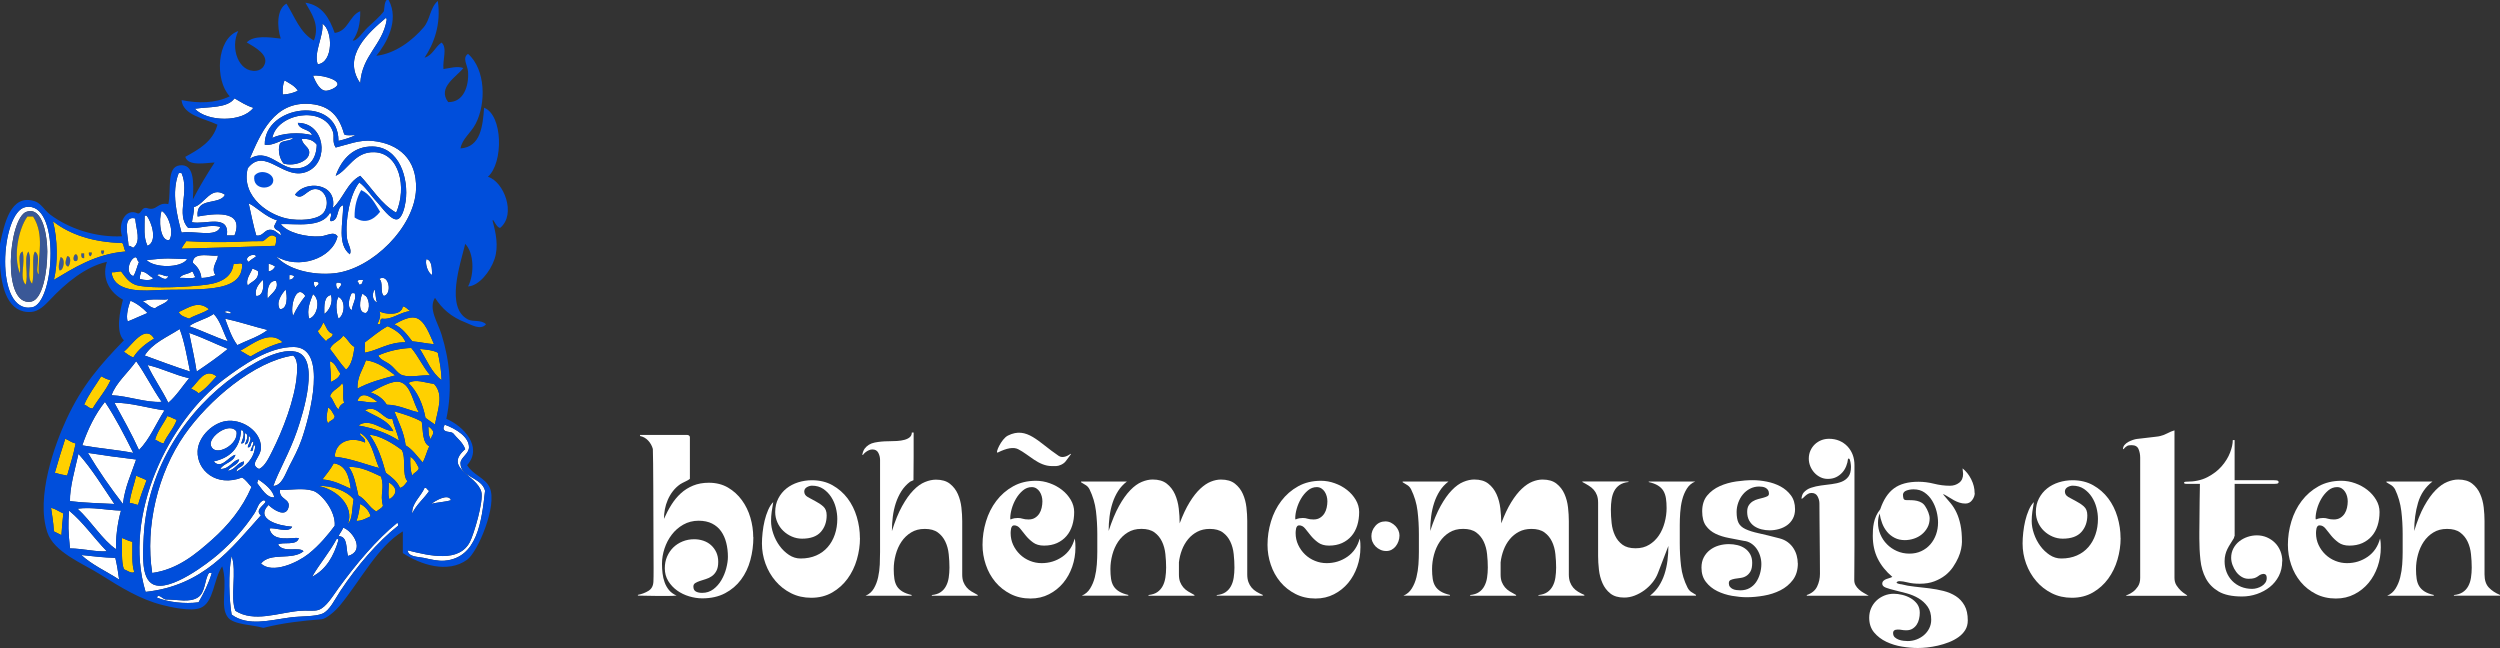 <?xml version="1.0" encoding="UTF-8"?><svg xmlns="http://www.w3.org/2000/svg" viewBox="0 0 738.45 191.4"><rect x="0" y="0" width="738.45" height="191.4" fill="#333333" stroke="none"/><g id="a"><path d="M294.72,133.66c-.89.44,1-4,3-5,5.66-2.83,9,2,15,6,1.21.81,2.72-.04,3.49-.59.08-.06.17.04.11.12l-1.53,2.05c-.67.9-2.07,1.43-2.85,1.43h-1.22c-4,0-6.76-3.38-10-5q-2-1-6,1Z" style="fill:#fff; stroke-width:0px;"/></g><g id="b"><path d="M113.95,5.31c.27,0,.22.34.28.56-1.28,7.56-7.29,10.4-7.82,18.71-5.57-8.07,2.62-15.09,7.54-19.27Z" style="fill:#fff; fill-rule:evenodd; stroke-width:0px;"/><path d="M95.24,6.98c3.15,2.03,3.25,11.51-1.4,12.01-1.22-3.65,1.78-8.21,1.4-12.01Z" style="fill:#fff; fill-rule:evenodd; stroke-width:0px;"/><path d="M92.45,22.34c1.88-.3,7.23.88,7.26,2.51.02.98-2.66,2.08-3.63,1.95-2.07-.28-3.26-3.65-3.63-4.47Z" style="fill:#fff; fill-rule:evenodd; stroke-width:0px;"/><path d="M84.07,23.74c1.44.89,3.04,1.61,3.91,3.07-1.26.6-2.67,1.05-4.47,1.12-.07-1.66.03-3.14.56-4.19Z" style="fill:#fff; fill-rule:evenodd; stroke-width:0px;"/><path d="M74.85,31.84c-3.31,4.39-13.66,4.17-17.32.28,4.3-.63,9.71-.16,11.73-3.07,1.79,1,3.43,2.15,5.59,2.79Z" style="fill:#fff; fill-rule:evenodd; stroke-width:0px;"/><path d="M101.66,39.66c.68.54,2.24.18,3.35.28-1.51.72-3.22,1.25-5.03,1.68,0-13.65-21.97-10.52-21.78,1.12,2.81.46,5.14-1.91,8.38-1.96-.81,1.05-3.18.55-3.91,1.68-.75,2.12.06,4.66,1.12,5.86,3.19.9,7.32-.68,7.54-3.07.17-1.84-1.83-2.17-2.23-4.19,2.25-.21,3.56.54,4.47,1.68-.17,5.31-3.31,7.3-6.98,6.98-4.14-.36-7.83-6.05-12.85-2.79,3.15-7.22,7.14-17.29,18.15-16.2,5.59.55,8.34,3.64,9.77,8.94Z" style="fill:#fff; fill-rule:evenodd; stroke-width:0px;"/><path d="M99.15,43.57c3.47-.85,6.99-2.36,10.89-1.96,7.74.79,13.14,5.4,12.85,14.24-.36,11.12-12.91,23.61-24.02,24.86-6.59.74-14.04-1.14-17.32-5.03,6.48,4.07,16.58.78,18.15-5.87-1.12-1.66-3.17-.12-5.03,0-4.38.29-9.86-1.1-11.73-3.63,4.22-.18,12.11,1.29,14.52-3.35.94.59-.45,2.06.28,2.51,2.62-.18,1.44-4.15,3.63-4.75-.05,5.38-1.82,11.58,1.96,14.52.71-1.38-.64-2.98-.84-4.75-.63-5.62.98-13.14,3.63-16.48,2.09,1.57,3.15,3.56,5.31,5.87,1.15,1.22,3.98,5.37,5.87,5.03,1.43-.26,2.23-3.34,2.51-5.31.96-6.74-1.84-16.07-9.77-16.2-5.35-.09-8.99,3.36-10.89,8.66,3.73-1.73,5.56-7.21,11.45-6.98,7.4.28,9.66,10.39,6.42,17.87-4.53-2.63-7.13-7.21-10.61-10.89-3.87,1.99-5,6.73-8.1,9.5,1.35-7.57-8.29-8.22-11.17-3.91,2.25,1.95,3.47-1.8,6.14-1.68,2.73.13,4.26,3.86,2.51,6.7-1.27,2.06-5.52,2.73-9.77,2.23-6.2-.73-14.99-6.54-12.85-15.08,5.25-6.72,10.82,4.24,17.87.84,6.3-3.03,4.88-14.21-3.07-14.24.39,2.21,3.54,1.68,4.19,3.63-3.74-.96-8.84-.65-11.73.84,1.27-7.19,15.03-9.81,17.87-1.95.59,1.62-.31,2.9.84,4.75Z" style="fill:#fff; fill-rule:evenodd; stroke-width:0px;"/><path d="M80.72,53.34c.09-2.27-3.97-3.59-5.59-1.4-.71,4.39,5.47,4.28,5.59,1.4Z" style="fill:#fff; fill-rule:evenodd; stroke-width:0px;"/><path d="M104.73,64.24c2.9,1.97,5.51.89,7.54-1.68-1.54-2.46-2.83-5.18-5.59-6.42-1.23,2.13-2.02,4.68-1.95,8.1Z" style="fill:#fff; fill-rule:evenodd; stroke-width:0px;"/><path d="M75.13,51.95c1.62-2.2,5.68-.87,5.59,1.4-.12,2.89-6.3,2.99-5.59-1.4Z" style="fill:#004edb; fill-rule:evenodd; stroke-width:0px;"/><path d="M53.62,51.11c2.48,5.53-1.78,12.36,1.96,16.2,3.45.35,6.4-1.2,9.5-.28-1.11,3.27-7.75,1-11.45,1.68-1.36-5.15-3.08-11.91-.84-17.6h.84Z" style="fill:#fff; fill-rule:evenodd; stroke-width:0px;"/><path d="M106.69,56.14c2.75,1.25,4.04,3.96,5.59,6.42-2.03,2.56-4.64,3.65-7.54,1.68-.07-3.42.73-5.97,1.95-8.1Z" style="fill:#004edb; fill-rule:evenodd; stroke-width:0px;"/><path d="M66.47,57.53c-1.72,3.25-8.67.46-8.1,6.42,4.31-.78,14.03-2.32,10.89,5.59h-2.23c.79-6.47-6.49-3.07-10.33-3.91.15-1.53.67-2.68.56-4.47,3.22-.82,5.02-6.44,9.22-3.63Z" style="fill:#fff; fill-rule:evenodd; stroke-width:0px;"/><path d="M73.45,60.05c2.28,1.08,5.05,4.08,8.38,5.03-.27.57-.57,1.11-.84,1.68.02,1.56,2.13,1.04,1.95,2.79-1.3-.91-1.86-1.76-3.35-1.68-1.5.09-2.08,2.09-3.91,1.68-.89-3.02-1.51-6.31-2.23-9.5Z" style="fill:#fff; fill-rule:evenodd; stroke-width:0px;"/><path d="M7.54,61.17c10.43-1.91,8.65,28.36,1.95,29.61-11.31,2.1-9.31-28.26-1.95-29.61ZM9.22,89.09c3.32-.62,4.76-8.64,4.75-14.8,0-4-1.16-13.44-6.14-11.73-5.31,1.82-7.49,28.19,1.4,26.53Z" style="fill:#fff; fill-rule:evenodd; stroke-width:0px;"/><path d="M7.82,62.56c4.99-1.71,6.14,7.73,6.14,11.73.01,6.17-1.42,14.18-4.75,14.8-8.88,1.65-6.7-24.71-1.4-26.53ZM8.1,63.96c-2.66,3.71-4.23,11.75-2.23,16.76.42-2-.93-5.77.84-6.42.86,3.68-1.04,7.5.84,9.78,1-2.54-.62-7.7.84-9.78,1.4,2.79-.83,7.57,1.12,9.5.79-3.25-.27-7.9.84-9.5,2.02,1.39-.23,5.75,1.12,6.7-.32-5.56,1.8-11.56-1.68-17.04h-1.68Z" style="fill:#3a5897; fill-rule:evenodd; stroke-width:0px;"/><path d="M47.76,62.28c2.1,1.26,3.75,6.44,2.23,8.66-2.73.42-3.22-6.24-2.23-8.66Z" style="fill:#fff; fill-rule:evenodd; stroke-width:0px;"/><path d="M42.73,63.68h.56c1.45,1.72,3.39,7.64.28,8.94-1.25-2.61-.82-5.29-.84-8.94Z" style="fill:#fff; fill-rule:evenodd; stroke-width:0px;"/><path d="M9.78,63.96c3.47,5.48,1.35,11.48,1.68,17.04-1.34-.95.91-5.32-1.12-6.7-1.11,1.59-.04,6.25-.84,9.5-1.95-1.93.29-6.71-1.12-9.5-1.46,2.08.16,7.23-.84,9.78-1.88-2.27.02-6.09-.84-9.78-1.76.66-.41,4.43-.84,6.42-1.99-5.01-.43-13.05,2.23-16.76h1.68Z" style="fill:#ffd000; fill-rule:evenodd; stroke-width:0px;"/><path d="M39.94,64.52c.28,3.36,1.83,6.76-.56,8.66-.53-.12-.7-.6-1.4-.56-.14-2.76-1.92-9.1,1.96-8.1Z" style="fill:#fff; fill-rule:evenodd; stroke-width:0px;"/><path d="M81.55,70.1c.09,1.02-.04,1.82-.28,2.51-7.25.29-18.55.61-27.65.84.35-.86.95-1.47,1.4-2.23,2.96.17,6.07.33,11.45.28,5.41-.05,5.58-.28,11.17-.28,1.22-.57,2.2-2.68,3.91-1.12Z" style="fill:#ffd000; fill-rule:evenodd; stroke-width:0px;"/><path d="M29.88,74.01h.84c.12.58-.19.74-.28,1.12-.49-.07-.64-.48-.56-1.12Z" style="fill:#3a5897; fill-rule:evenodd; stroke-width:0px;"/><path d="M26.25,74.57h.84c.12.58-.19.74-.28,1.12-.49-.07-.64-.48-.56-1.12Z" style="fill:#3a5897; fill-rule:evenodd; stroke-width:0px;"/><path d="M24.02,74.85h.84v1.4c-.87.13-.89-.6-.84-1.4Z" style="fill:#3a5897; fill-rule:evenodd; stroke-width:0px;"/><path d="M22.34,75.13c.7-.11.83,1.74.28,1.96-1.43.44-.89-1.93-.28-1.96Z" style="fill:#3a5897; fill-rule:evenodd; stroke-width:0px;"/><path d="M75.69,75.69c-.71.6-1.62.98-2.23,1.68-1.73-1.15,1.45-2.89,2.23-1.68Z" style="fill:#fff; fill-rule:evenodd; stroke-width:0px;"/><path d="M64.24,75.41c.69.96-2.31,3.57-.56,5.87-1.25.43-2.56.79-4.19.84-.22-2.11-1.25-3.4-2.51-4.47-.21-3.74,6.71-1.57,7.26-2.23Z" style="fill:#fff; fill-rule:evenodd; stroke-width:0px;"/><path d="M19.83,75.69c1.44-.12.89,2.73.28,3.07-1.29-.54-.6-1.99-.28-3.07Z" style="fill:#3a5897; fill-rule:evenodd; stroke-width:0px;"/><path d="M17.87,75.97c1.51.1,1.03,4-.28,3.91-.58-1,.05-2.82.28-3.91Z" style="fill:#3a5897; fill-rule:evenodd; stroke-width:0px;"/><path d="M39.94,75.97c.75.08.5,1.17,1.12,1.4-.61,1.34-.87,3.04-1.68,4.19-2.44-.82-1.21-4.98.56-5.59Z" style="fill:#fff; fill-rule:evenodd; stroke-width:0px;"/><path d="M55.3,76.53c-1.84,2.77-9.82,2.62-12.01.28,6.88-.73,6.43-.41,12.01-.28Z" style="fill:#fff; fill-rule:evenodd; stroke-width:0px;"/><path d="M125.96,76.53c1.68.46,1.59,2.69,1.68,4.75-1.46-.87-2.1-3.57-1.68-4.75Z" style="fill:#fff; fill-rule:evenodd; stroke-width:0px;"/><path d="M71.22,77.92c.24.05.26-.11.28-.28.73,9.7-14.2,7.42-25.97,8.1-5.41.31-12.07-.09-12.57-5.31,1.65,0,1.44-.2,2.79-.28,1.09,1.36,2.34,3.63,5.03,4.19,4.65.97,14.96.46,20.39-.28,4.76-.65,7.44-2.69,7.82-6.14.84.26,2.17-.4,2.23,0Z" style="fill:#ffd000; fill-rule:evenodd; stroke-width:0px;"/><path d="M79.32,77.92c.83.1,1.42.44,1.96.84-.42.69-.96,1.28-1.96,1.4v-2.23Z" style="fill:#fff; fill-rule:evenodd; stroke-width:0px;"/><path d="M74.57,79.32c.59.25,1.24.43,1.68.84.23,2.65-1.95,2.89-3.07,4.19-.73-1.76.87-3.6,1.4-5.03Z" style="fill:#fff; fill-rule:evenodd; stroke-width:0px;"/><path d="M41.61,80.16c1.72.14,2.36,1.36,3.63,1.96-.54.92-2.96.59-3.91.28-.21-1.05.34-1.33.28-2.23Z" style="fill:#fff; fill-rule:evenodd; stroke-width:0px;"/><path d="M56.7,80.16c.63.3.49,1.37,1.12,1.68-1.03.65-3.25.1-4.75.28.63-1.24,2.67-1.05,3.63-1.96Z" style="fill:#fff; fill-rule:evenodd; stroke-width:0px;"/><path d="M46.36,81.27c.92-.81,2.05.54,3.35.28-.63,1.87-2.45.07-3.35-.28Z" style="fill:#fff; fill-rule:evenodd; stroke-width:0px;"/><path d="M85.46,81.27c.65-.09,1.07.04,1.4.28-.1.74-.73.94-1.4,1.12v-1.4Z" style="fill:#fff; fill-rule:evenodd; stroke-width:0px;"/><path d="M112,82.39c2.9-1.76,3.94,4.5,1.4,5.03-1.23-.91-.07-4.21-1.4-5.03Z" style="fill:#fff; fill-rule:evenodd; stroke-width:0px;"/><path d="M77.64,82.67c.35,1.47.22,4.87-1.95,4.75-.69-1.87.86-3.74,1.95-4.75Z" style="fill:#fff; fill-rule:evenodd; stroke-width:0px;"/><path d="M107.25,82.67c-.16.68-.24,1.44-1.12,1.4-.24-.23-.17-.76-.56-.84.03-.71.94-.55,1.68-.56Z" style="fill:#fff; fill-rule:evenodd; stroke-width:0px;"/><path d="M81.55,82.95c1.04,2.58-1.59,3.77-2.51,5.31-.2-1.7-.06-5.46,2.51-5.31Z" style="fill:#fff; fill-rule:evenodd; stroke-width:0px;"/><path d="M92.73,83.23c.65-.09,1.07.05,1.4.28.13.88-.75.74-.84,1.4-.49-.26-.62-.87-.56-1.68Z" style="fill:#fff; fill-rule:evenodd; stroke-width:0px;"/><path d="M99.43,83.51c.65-.09,1.07.04,1.4.28,0,.83-.73.95-.84,1.68-.69-.19-.86-1.63-.56-1.96Z" style="fill:#fff; fill-rule:evenodd; stroke-width:0px;"/><path d="M84.35,85.46c.55,1.95.69,5.9-1.68,5.87-1.28-2.1.57-4.46,1.68-5.87Z" style="fill:#fff; fill-rule:evenodd; stroke-width:0px;"/><path d="M110.6,85.46c.5,1.09.23,2.93.84,3.91-1.5-.57-1.59-2.46-.84-3.91Z" style="fill:#fff; fill-rule:evenodd; stroke-width:0px;"/><path d="M90.21,87.42c-1.42,1.75-2.64,3.69-3.63,5.87-1.02-2.53.9-9.83,3.63-5.87Z" style="fill:#fff; fill-rule:evenodd; stroke-width:0px;"/><path d="M103.9,86.58h.84c.71,1.56-.58,2.99-.84,5.03-1.54-.8-.68-3.96,0-5.03Z" style="fill:#fff; fill-rule:evenodd; stroke-width:0px;"/><path d="M92.45,86.86c2.32,1.66,1.34,6.5-1.12,7.26-.85-2.57.38-5.36,1.12-7.26Z" style="fill:#fff; fill-rule:evenodd; stroke-width:0px;"/><path d="M106.97,86.86c.32-.05.5.06.56.28,1.55.38,2.03,4.45.56,5.31-2.5.1-1.74-4.16-1.12-5.59Z" style="fill:#fff; fill-rule:evenodd; stroke-width:0px;"/><path d="M97.75,87.14c.72,2.26-.51,4.6-1.96,5.59-.03-2.55-.13-5.16,1.96-5.59Z" style="fill:#fff; fill-rule:evenodd; stroke-width:0px;"/><path d="M99.99,87.7c2.16,1.06,1.86,5.28,0,6.42-.6-1.53-1.01-5.01,0-6.42Z" style="fill:#fff; fill-rule:evenodd; stroke-width:0px;"/><path d="M49.71,88.26c.01,1.13-2.8,1.85-3.91,2.79-1.67-.19-2.24-1.48-3.63-1.96,2.05-1.25,7.12-.19,7.54-.84Z" style="fill:#fff; fill-rule:evenodd; stroke-width:0px;"/><path d="M38.54,88.82c2.02.86,3.62,2.15,5.03,3.63-1.99.81-3.85,1.73-5.87,2.51-.55-1.76.23-4.6.84-6.14Z" style="fill:#fff; fill-rule:evenodd; stroke-width:0px;"/><path d="M61.72,91.33c-1.69,1.19-4.07,1.7-5.86,2.79-1.21-.47-2.57-.78-3.07-1.95,3.18-1.43,5.78-3.48,8.94-.84Z" style="fill:#ffd000; fill-rule:evenodd; stroke-width:0px;"/><path d="M67.31,100.82c-3.98-1.32-7.49-3.12-11.45-4.47,2.08-1.55,5.15-2.11,7.26-3.63,2.02,2.08,2.79,5.4,4.19,8.1Z" style="fill:#fff; fill-rule:evenodd; stroke-width:0px;"/><path d="M128.2,101.66c-2.25-.17-4.18-.66-6.42-.84-1.53-1.92-2.92-3.96-5.31-5.03,1.86-1.01,4.27-2.33,6.14-1.96,2.96.59,4.46,5.48,5.59,7.82Z" style="fill:#ffd000; fill-rule:evenodd; stroke-width:0px;"/><path d="M66.47,94.12c4.37.94,8.31,2.3,12.57,3.35-2.52,1.95-5.93,3.01-8.94,4.47-1.65-2.17-2.6-5.04-3.63-7.82Z" style="fill:#fff; fill-rule:evenodd; stroke-width:0px;"/><path d="M95.52,95.24c.9,1.15,1.12,2.98,2.79,3.35-.06,1.33-1.6,1.2-1.96,2.23-.9-.96-1.94-1.78-2.51-3.07.84-.56,1.18-1.62,1.68-2.51Z" style="fill:#ffd000; fill-rule:evenodd; stroke-width:0px;"/><path d="M119.82,101.1c-5.08-.05-7.8,2.26-12.01,3.07-.22-1.38,0-1.48,0-3.07,2.2-1.62,4.21-3.42,6.7-4.75,2.27,1.08,4.33,2.37,5.31,4.75Z" style="fill:#ffd000; fill-rule:evenodd; stroke-width:0px;"/><path d="M53.07,97.19c1.46,3.76,2.16,8.27,3.07,12.57-4.58-1.47-8.97-3.13-13.41-4.75,2.33-3.72,6.66-5.44,10.33-7.82Z" style="fill:#fff; fill-rule:evenodd; stroke-width:0px;"/><path d="M45.52,99.99c-2.42,1.49-4.65,3.17-6.14,5.59-1.12-.37-1.88-1.1-2.79-1.68,2.36-1.93,6.22-8.26,8.94-3.91Z" style="fill:#ffd000; fill-rule:evenodd; stroke-width:0px;"/><path d="M55.86,98.31c4,1.4,7.6,3.2,11.45,4.75-2.92,2.39-6.05,4.56-9.22,6.7-.61-3.95-1.47-7.66-2.23-11.45Z" style="fill:#fff; fill-rule:evenodd; stroke-width:0px;"/><path d="M83.51,101.1c-3.64.92-6.62,2.51-9.5,4.19-1.13-.46-1.95-1.22-3.07-1.68,3.6-1.93,8.8-6.34,12.57-2.51Z" style="fill:#ffd000; fill-rule:evenodd; stroke-width:0px;"/><path d="M101.38,99.15c1.35.88,1.87,2.6,3.35,3.35-.4,2.67-.84,5.3-2.51,6.7-1.74-1.89-3.14-4.12-4.75-6.14.76-1.85,2.91-2.31,3.91-3.91Z" style="fill:#ffd000; fill-rule:evenodd; stroke-width:0px;"/><path d="M80.72,143.56c1.46-4.22,4.78-9.82,6.98-16.2,1.96-5.65,6.92-21.76-.28-23.46-5.36-1.26-13.61,4-17.87,6.98-13.98,9.8-26.04,27.03-27.09,47.48-.3,5.81-.72,12.53,2.79,14.24,4.91,2.39,16.26-6.32,19.27-8.94,4.08-3.54,7.64-7.51,10.61-12.01.92-1.39,1.15-3.32,2.79-3.91,2.1.65-3.32,2.53-.84,4.47-8.92,9.98-17.02,20.78-34.07,22.62-6.94-22.81,7.06-50.74,23.18-62.84,5.58-4.19,13.39-9.63,20.67-9.5,9.99.18,4.76,20.1,2.23,27.37-.95,2.73-2.34,5.35-3.63,7.82-1.22,2.33-2.13,5.7-4.75,5.87Z" style="fill:#fff; fill-rule:evenodd; stroke-width:0px;"/><path d="M121.49,102.78c2.09,2.47,3.48,5.65,5.59,8.1-2.87-.15-5.63.68-8.1,0-1.37-.38-2.34-2.06-3.63-3.07-1.44-1.12-2.99-1.47-3.63-2.79,2.81-1.32,6.54-2.14,9.77-2.23Z" style="fill:#ffd000; fill-rule:evenodd; stroke-width:0px;"/><path d="M124.01,103.06c1.95.19,3.92.37,5.31,1.12.71,3.09,1.04,5.62,1.12,8.1-2.99-2.22-4.41-6.02-6.42-9.22Z" style="fill:#ffd000; fill-rule:evenodd; stroke-width:0px;"/><path d="M86.58,105.01c1.46,1.21,1.25,3.89,1.12,5.59-.56,7.39-4.27,16.67-7.26,22.62-1.04,2.06-2.17,4.5-3.91,5.31-3.17-1.45.61-3.36.56-6.42-.07-4.6-5-8-9.5-7.82-4.41.17-9.03,4.57-9.22,8.94-.25,5.69,5.51,10.74,13.13,7.82,1.17.7,1.87,1.85,2.79,2.79-2.7,6.31-6.9,11.37-11.73,15.64-4.65,4.11-10.03,8.71-17.6,9.77-2.16-13.77,1.69-29.54,9.5-40.78,7.15-10.28,20.67-21.75,32.12-23.46Z" style="fill:#fff; fill-rule:evenodd; stroke-width:0px;"/><path d="M108.09,106.41c3.84.54,6.11,2.64,8.66,4.47-4,1.03-7.91,2.14-11.17,3.91-.08-3.71,1.63-5.63,2.51-8.38Z" style="fill:#ffd000; fill-rule:evenodd; stroke-width:0px;"/><path d="M40.22,106.69c2.73,3.78,4.84,8.2,7.54,12.01-4.76.29-9.65-1.71-14.8-1.96,1.15-3.52,4.95-6.77,7.26-10.05Z" style="fill:#fff; fill-rule:evenodd; stroke-width:0px;"/><path d="M97.47,106.69c1.7.54,2.04,2.43,3.07,3.63-.43,1.34-1.62,1.92-2.79,2.51.07-3.35-.26-3.29-.28-6.14Z" style="fill:#ffd000; fill-rule:evenodd; stroke-width:0px;"/><path d="M43.57,107.81c4.4,1,7.89,2.91,12.29,3.91-2.02,2.45-3.75,5.19-6.14,7.26-1.87-3.9-4.34-7.2-6.14-11.17Z" style="fill:#fff; fill-rule:evenodd; stroke-width:0px;"/><path d="M63.96,111.16c-1.67,1.78-3.16,3.72-5.31,5.03-.58-.63-1.43-.99-2.23-1.4,2.12-1.91,4.03-6.32,7.54-3.63Z" style="fill:#ffd000; fill-rule:evenodd; stroke-width:0px;"/><path d="M29.88,111.16c.88.42,1.68.93,2.79,1.12-1.42,3.15-3.62,5.5-5.31,8.38-1.22,0-1.53-.89-2.51-1.12,1.34-3.13,3.33-5.6,5.03-8.38Z" style="fill:#ffd000; fill-rule:evenodd; stroke-width:0px;"/><path d="M128.2,113.39c3.02,3.18,1.07,7.65.28,12.01-.95-.63-1.86-1.31-2.79-1.96-.83-4.29-2.45-7.79-5.03-10.33,2.17-1.27,4.93-.04,7.54.28Z" style="fill:#ffd000; fill-rule:evenodd; stroke-width:0px;"/><path d="M123.73,121.77c-2.5-.3-5.79-2.21-9.5-2.23-1.05-1.75-2.68-2.9-4.75-3.63,2.36-1.25,6.34-3.69,8.66-3.07,3.31.88,3.74,5.93,5.59,8.94Z" style="fill:#ffd000; fill-rule:evenodd; stroke-width:0px;"/><path d="M101.1,113.11c.7,1.44-.09,4.37.56,5.87-.81.4-1.41,1.01-1.68,1.96-1.15-.99-1.44-2.84-2.51-3.91.64-1.87,2.72-2.31,3.63-3.91Z" style="fill:#ffd000; fill-rule:evenodd; stroke-width:0px;"/><path d="M111.44,118.7c-1.49.55-4.04-.24-5.87-.28,1.1-3.22,4.17-1.09,5.87.28Z" style="fill:#ffd000; fill-rule:evenodd; stroke-width:0px;"/><path d="M31,118.7c3.13,4.69,5.77,9.87,8.38,15.08-4.83-.94-10.19-1.35-15.08-2.23,1.66-4.86,3.81-9.22,6.7-12.85Z" style="fill:#fff; fill-rule:evenodd; stroke-width:0px;"/><path d="M33.79,118.98c4.67-.11,9.95,1.6,14.8,2.23-2.51,3.92-4.35,8.5-7.54,11.73-2.2-4.88-4.78-9.38-7.26-13.96Z" style="fill:#fff; fill-rule:evenodd; stroke-width:0px;"/><path d="M96.91,120.38c1,.49,1.33,1.65,1.96,2.51-.06,1.33-1.6,1.2-1.96,2.23-.78-1.61-.35-2.64,0-4.75Z" style="fill:#ffd000; fill-rule:evenodd; stroke-width:0px;"/><path d="M115.91,123.73c.49,2.31,1.47,4.11,1.95,6.42-3.36-2.13-7.32-3.66-12.01-4.47,3.42-2.45,7.17,1.62,10.33,1.68-1.55-3.29-5.31-4.37-8.38-6.15,3.55-2.07,5.69,3.24,8.1,2.51Z" style="fill:#ffd000; fill-rule:evenodd; stroke-width:0px;"/><path d="M116.47,121.49c2.87.85,5.74,1.71,8.1,3.07.44,2.73.14,6.19,2.23,7.26-.74,1.49-1.12,3.35-1.96,4.75-1.62-1.74-2.91-3.79-5.03-5.03-.5-3.96-2.1-6.84-3.35-10.05Z" style="fill:#ffd000; fill-rule:evenodd; stroke-width:0px;"/><path d="M49.43,122.89c1.07.24,1.78.83,2.79,1.12-.96,2.67-2.82,4.45-3.91,6.98-1.04-.17-1.64-.78-2.51-1.12.79-2.75,2.46-4.62,3.63-6.98Z" style="fill:#ffd000; fill-rule:evenodd; stroke-width:0px;"/><path d="M143.28,144.95c-1.01,9.18-2.33,19.89-12.01,20.67-1.92.15-4.03-.38-6.14-.84-1.69-.36-4.48-.21-4.75-2.23,6.62,1.65,15.23,3.7,18.43-2.51,1.12-2.17,4.13-12.07,3.35-14.8-1.43-5.03-11.29-6.91-4.75-12.57-.74-2.06-2.4-3.19-3.63-4.75-.85-.54-2.69-.1-2.79-1.4-.04-.5.34-.59.28-1.12,3.55,1.28,7.26,3.68,7.26,6.7,0,1.98-2.52,3.04-2.51,4.75,0,4.17,6.3,4.13,7.26,8.1Z" style="fill:#fff; fill-rule:evenodd; stroke-width:0px;"/><path d="M126.52,125.96c.58.35,1.05.81,1.4,1.4.26,1.28-.7,1.35-.56,2.51-.93-1.28-.69-2-.84-3.91Z" style="fill:#ffd000; fill-rule:evenodd; stroke-width:0px;"/><path d="M69.82,127.36c.97,3.91-6.44,7.95-7.54,4.19-.73-2.51,5.35-6.97,7.54-4.19Z" style="fill:#fff; fill-rule:evenodd; stroke-width:0px;"/><path d="M71.22,127.08c.32-.05.5.06.56.28.55.97-.21,2.66-.56,3.63,1.44.04.98-1.82,1.12-3.07,1.46.45.34,2.35,0,3.35,1.15-.06,1.06-1.36,1.12-2.51,1.36.71-.2,2.33-.28,3.35,1.35.23.55-1.69,1.68-1.68.03,1.24-.69,1.73-.84,2.79,1.29.27.23-1.82,1.4-1.68-.33,4.14-2.88,6.06-5.59,7.82.12-1.65,2.35-1.19,2.23-3.07-2.07.44-2.56,2.47-4.75,2.79.83-1.41,2.89-1.58,3.35-3.35-1.71-.03-2.84,2.93-5.59,2.79,1.08-1.81,3.88-1.89,4.47-4.19-1.97.42-4.2,4.53-6.42,1.96,4.72-1.05,7.76-3.79,8.1-9.22Z" style="fill:#fff; fill-rule:evenodd; stroke-width:0px;"/><path d="M19.27,129.59c1.06.43,1.85,1.12,3.07,1.4-.64,3.36-1.64,6.36-2.51,9.5-1.26-.23-2.5-.48-3.63-.84.95-3.42,2.01-6.74,3.07-10.05Z" style="fill:#ffd000; fill-rule:evenodd; stroke-width:0px;"/><path d="M25.97,133.78c4.68.72,9.41,1.39,14.24,1.95-1.41,4.27-3.31,8.05-3.91,13.13-3.69-4.78-7.19-9.75-10.33-15.08Z" style="fill:#fff; fill-rule:evenodd; stroke-width:0px;"/><path d="M23.18,134.06c4,4.47,7.19,9.76,10.61,14.8-4.4-.25-9-.31-13.13-.84-.1-3.96,1.48-9.47,2.51-13.96Z" style="fill:#fff; fill-rule:evenodd; stroke-width:0px;"/><path d="M121.21,134.9c1.21.74,1.86,2.05,2.51,3.35-.25,1.15-1.51,1.29-1.95,2.23-.59-1.54-.65-3.92-.56-5.59Z" style="fill:#ffd000; fill-rule:evenodd; stroke-width:0px;"/><path d="M103.62,144.39c-2.56-1.16-4.97-2.48-8.38-2.79,1.17-1.53,2.4-3,3.35-4.75,3.65.54,4.5,3.88,5.03,7.54Z" style="fill:#ffd000; fill-rule:evenodd; stroke-width:0px;"/><path d="M103.06,137.97c3.31-.33,6.81,1.57,9.5,2.79,1.13,3.64-.4,5.02.56,8.66-.4.81-1.34,1.08-1.95,1.68-2.15-1.2-3.08-3.63-5.31-4.75-.71-3.01-1.22-6.23-2.79-8.38Z" style="fill:#ffd000; fill-rule:evenodd; stroke-width:0px;"/><path d="M40.22,140.48c.96.53,2.15.83,3.07,1.4-.89,2.36-1.8,4.72-2.51,7.26-.9-.12-1.51-.54-2.51-.56.33-3.02,1.36-5.34,1.95-8.1Z" style="fill:#ffd000; fill-rule:evenodd; stroke-width:0px;"/><path d="M76.25,141.6c1.94,1.24,4.48,3.31,4.75,5.31-2.21.22-3.72-2.59-5.03-4.19-.04-.5.34-.59.28-1.12Z" style="fill:#fff; fill-rule:evenodd; stroke-width:0px;"/><path d="M114.79,142.44c2.54,1.53,2.71,3.37.28,5.03-.65-1.12-.1-3.44-.28-5.03Z" style="fill:#ffd000; fill-rule:evenodd; stroke-width:0px;"/><path d="M94.12,143.56c3.84-.21,8.29,1.39,10.33,3.91-.55,3.21-.29,5.85-1.68,7.26,1.88-5.12-3.11-10.09-8.66-11.17Z" style="fill:#ffd000; fill-rule:evenodd; stroke-width:0px;"/><path d="M125.4,144.12c.88-.13.74.75,1.4.84-1.55,2.36-3.79,4.03-5.03,6.7-.27-2.88,2.57-5.06,3.63-7.54Z" style="fill:#fff; fill-rule:evenodd; stroke-width:0px;"/><path d="M77.09,166.46c2.75-3.46,9.14-.82,12.57-3.63-1.33-1.47-5.85.62-7.54-1.96,1.25-.98,5.64.49,6.14-1.95-1.89-.28-7.76,1.45-8.66-2.79,1.16-.53,5.78,1.52,6.7-.56-3.86-.21-11.12-2.17-6.98-6.42,1.52,1.52,5.04,3.73,5.87.84.79-2.77-2.84-2.3-2.51-5.31,3.2.13,6.69-.66,9.78.28,2.4.73,6.74,5.92,6.42,10.33-1.76,2.38-4.44,5.71-7.82,8.38-3.24,2.56-10.62,5.95-13.96,2.79Z" style="fill:#fff; fill-rule:evenodd; stroke-width:0px;"/><path d="M133.22,147.75c-1.76.57-4.06.59-5.87,1.12,1.19-.95,5.07-3.26,5.87-1.12Z" style="fill:#fff; fill-rule:evenodd; stroke-width:0px;"/><path d="M106.41,148.86c1.46.77,2.56,1.91,3.07,3.63-1.27.59-2.4,1.32-4.19,1.4.57-1.47.83-3.26,1.12-5.03Z" style="fill:#ffd000; fill-rule:evenodd; stroke-width:0px;"/><path d="M15.08,149.98c1.4.37,2.39,1.15,3.63,1.68-.25,1.97-.41,4.15-.56,6.42-.75-.37-1.48-.75-2.23-1.12-.16-3.08-.59-4.86-.84-6.98Z" style="fill:#ffd000; fill-rule:evenodd; stroke-width:0px;"/><path d="M22.9,150.26c4.38-.59,8.68.46,12.85.56-.98,3.14-1.72,8.78-1.4,11.45-4.04-2.66-7.44-8.39-11.45-12.01Z" style="fill:#fff; fill-rule:evenodd; stroke-width:0px;"/><path d="M20.39,150.82c4.25,3.47,7.34,8.12,11.17,12.01-3.06.26-7.19-.82-10.89-.84-.52-5.28-.58-6.67-.28-11.17Z" style="fill:#fff; fill-rule:evenodd; stroke-width:0px;"/><path d="M117.3,154.45c.33.05.24.51.28.84-5.99,4.71-12.15,11.89-17.04,19.27-1.66,2.51-3.12,5.76-5.31,6.7-2.14.92-6.38.7-9.5,1.12-6.1.81-12.49,2.71-17.32-.84-.71-4.15-1.07-12.48,0-17.32,1.63,4.56-.52,12.24,1.12,16.2,5.53,3.5,12.54.58,18.99,0,2.18-.19,4.17.2,5.59-.28,2.21-.75,4.15-4.06,5.87-6.42,5.1-7.03,11.25-14.36,17.32-19.27Z" style="fill:#fff; fill-rule:evenodd; stroke-width:0px;"/><path d="M101.38,155.85c3.01,1.13,6.53,6.94,1.4,8.38-.64-2.25.02-5.79-2.79-5.87.41-.9,1.04-1.56,1.4-2.51Z" style="fill:#fff; fill-rule:evenodd; stroke-width:0px;"/><path d="M36.03,158.92c1.04.36,1.9.89,3.07,1.12.06,3.1-.26,6.59.56,8.94-.79.59-2.24-.55-3.07-.84-.8-2.33-.5-5.58-.56-9.22Z" style="fill:#ffd000; fill-rule:evenodd; stroke-width:0px;"/><path d="M99.43,159.2c.32-.05.5.06.56.28-1.4,4.84-3.69,8.79-7.82,10.89,2.24-3.9,5.13-7.16,7.26-11.17Z" style="fill:#fff; fill-rule:evenodd; stroke-width:0px;"/><path d="M24.02,163.94c3.67.39,6.66.74,10.05.84.48,2.04.83,4.2,1.12,6.42-3.72-2.43-7.98-4.31-11.17-7.26Z" style="fill:#fff; fill-rule:evenodd; stroke-width:0px;"/><path d="M61.72,169.25h.84c-.96,3.23-2.38,6-3.91,8.66-4.01.55-9.25-.05-12.29-1.4.31-1.33,1.83.45,2.51.56,3.72,0,7.03.96,9.5-.56,2.38-1.46,1.98-5.29,3.35-7.26Z" style="fill:#fff; fill-rule:evenodd; stroke-width:0px;"/><path d="M112,91.89c1.21.91,6.63,1.62,6.98-1.4,1.04.17,1.44.98,2.23,1.4-3.12.29-5.45,2.67-8.38,2.23-1.11.33.38,1.81-1.4,1.68.43-.88,1.32-2.76.56-3.91Z" style="fill:#ffd000; fill-rule:evenodd; stroke-width:0px;"/><path d="M66.19,92.17c1.67-1.02,3.56,1.37,0,0h0Z" style="fill:#fff; fill-rule:evenodd; stroke-width:0px;"/><path d="M98.87,134.9c.19-4.48,4.72-6.1,8.94-4.19.34-1.56-1.93-1.97-1.4-2.79,3.4,1.91,3.92,6.69,5.59,10.33-3.5-.88-8.32-2.85-13.13-3.35Z" style="fill:#ffd000; fill-rule:evenodd; stroke-width:0px;"/><path d="M109.2,128.47c2.61-.05,7.03,2.56,9.5,4.47,1.34,2.29-.07,7.33,1.68,9.22-.66.73-1.11,1.68-2.23,1.96-.85-2.03-2.55-3.23-4.19-4.47-1.13-4.18-2.49-8.12-4.75-11.17Z" style="fill:#ffd000; fill-rule:evenodd; stroke-width:0px;"/><path d="M15.64,65.35c5.18,4.06,12.06,6.19,20.39,6.42.62.22.4,1.71,1.12,2.51-9.01.68-15.73,5.13-21.23,8.38,1.22-5.02,1.1-12.04-.28-17.32ZM30.44,75.13c.09-.38.4-.53.28-1.12h-.84c-.08.64.07,1.05.56,1.12ZM26.81,75.69c.09-.38.4-.53.28-1.12h-.84c-.08.64.07,1.05.56,1.12ZM24.86,76.25v-1.4h-.84c-.05.8-.03,1.52.84,1.4ZM22.62,77.08c.55-.21.42-2.07-.28-1.96-.61.03-1.15,2.39.28,1.96ZM20.11,78.76c.61-.34,1.16-3.19-.28-3.07-.32,1.08-1.01,2.54.28,3.07ZM17.6,79.88c1.31.09,1.79-3.81.28-3.91-.23,1.09-.86,2.91-.28,3.91Z" style="fill:#ffd000; fill-rule:evenodd; stroke-width:0px;"/><path d="M114.23,0h.56c3.31,6.02-.78,13.03-3.63,16.48,5.68-.65,10.74-4.61,13.96-8.38,1.98-2.31,1.82-5.7,4.19-7.82,1.07,6.85-1.2,12.76-3.91,16.76,2.45-.72,3.11-3.22,5.03-4.47,1.79,1.58.25,5.14.56,7.82,1.7-.22,4.16-.98,5.87-.28-1.98,2.58-7.77,5.73-4.47,10.05,4.55.09,6.14-4.72,5.87-8.94-.12-1.9-1.84-4.13,0-5.31,5.18,4.57,5.39,14.61,2.23,20.67-1.42,2.73-3.97,4.41-4.47,7.26,6.04-.4,6.57-6.77,6.98-12.01,5.54,2.1,5.77,16.25,1.12,20.39,4.67,1.35,8.49,11.08,3.63,15.08-1.17.08-2.3-3.49-2.23-1.96.91,3.28,1.83,7.39.56,11.17-1.29,3.84-4.72,7.97-7.82,8.1,1.87-3.56,1.81-9.87-.84-12.57-1.48,6.08-5.92,18.88.84,22.34,1.45.74,3.88-.02,5.31,1.4-1.63,1.89-4.35.13-6.14-.56-4.21-1.62-6.91-4.09-8.94-7.26-2.02,3.26.81,7.2,1.95,10.89,2.35,7.58,3.29,15.96,1.4,24.86,5.01,2.09,10.93,8.31,6.14,13.69,1.82,2.99,5.41,3.72,6.7,6.7,2.26,5.2-3.5,18.91-6.7,21.23-5.77,4.16-13.76,1.45-18.99-1.96v-6.42c-7.55,4.57-12.54,14.63-18.71,22.06-1.13,1.36-3.87,3.8-5.31,3.91-5.36.4-11.35,1.05-17.04,2.51h-.28c-2.8-.88-8.65-.86-10.33-3.07-2.54-3.32.14-9.28-1.68-15.08-2.58,3.69-2.41,10.68-6.42,12.29-2.89,1.16-9.03-.3-11.17-.84-6.71-1.69-12.35-5.23-18.71-9.22-4.98-3.12-13.4-6.4-15.36-12.29-3.49-10.48,2.28-26.06,5.59-33.24,4.64-10.08,9.99-16.16,17.04-23.46-2.58-2.46-1.13-8.83-.28-12.01-3.45-1.85-6.5-5.81-4.75-11.17-6.39,1.44-12.2,6.34-16.76,11.17-1.59,1.69-3.37,3.47-5.59,3.63-6.75.48-8.85-6.81-9.22-14.24v-5.87c1.24-5.65,3.04-15.02,10.33-12.57,1.78.6,2.84,2.68,4.47,3.91,5.6,4.21,13.52,6.8,21.23,6.42-1.26-4,1.17-8.55,4.75-6.7,1.17-.23.95-1.85,2.51-1.68,3.1,1.15,3.04-1.8,6.42-1.12.96-4.14-.66-10.96,3.35-11.45,4.23-.52,4.19,4.71,3.91,10.05,1.88-3.71,4.57-8.09,6.42-10.89-2.25.04-7.85,1.28-8.66-1.68,4.09-2.25,8.15-4.52,9.5-9.5-3.94-1.86-10.2-2.8-10.61-7.26,4.98,1.02,10.01.96,14.24-1.12-4.48-4.7-3.91-17.1,2.51-19.27-2.48,5,.14,12.34,5.31,11.73.8-.09,1.68-.49,2.23-1.4,1.96-3.2-2.71-5.58-5.03-6.98,2.06-2.18,6.68-1.52,10.05-1.12-1.15-3.39-1.23-8.75,1.68-10.33,2.46,3.87,4.01,8.65,8.1,10.89,1.88-4.71-.9-8.25-2.51-11.17,5.08.79,7.09,4.64,8.66,8.94,4.09-.56,4.23-5.08,7.54-6.42.06,3.69-.69,6.57-2.23,8.66,1.24.28,3-2.54,4.47-3.91,1.71-1.6,3.56-3.14,4.75-4.75.18-1.22.15-2.65.84-3.35ZM106.41,24.58c.53-8.32,6.54-11.15,7.82-18.71-.06-.22,0-.55-.28-.56-4.92,4.18-13.11,11.2-7.54,19.27ZM93.84,18.99c4.64-.5,4.55-9.98,1.4-12.01.39,3.8-2.62,8.36-1.4,12.01ZM96.08,26.81c.97.13,3.65-.97,3.63-1.95-.03-1.64-5.38-2.81-7.26-2.51.37.82,1.56,4.19,3.63,4.47ZM83.51,27.93c1.8-.07,3.21-.51,4.47-1.12-.87-1.46-2.47-2.18-3.91-3.07-.53,1.05-.63,2.53-.56,4.19ZM69.26,29.05c-2.02,2.91-7.43,2.44-11.73,3.07,3.66,3.89,14.01,4.11,17.32-.28-2.15-.64-3.79-1.79-5.59-2.79ZM91.89,30.72c-11.01-1.09-15,8.98-18.15,16.2,5.02-3.26,8.71,2.44,12.85,2.79,3.67.32,6.81-1.67,6.98-6.98-.91-1.14-2.21-1.88-4.47-1.68.4,2.02,2.41,2.35,2.23,4.19-.22,2.39-4.36,3.97-7.54,3.07-1.05-1.2-1.86-3.75-1.12-5.86.73-1.13,3.1-.63,3.91-1.68-3.24.04-5.57,2.41-8.38,1.96-.19-11.64,21.79-14.76,21.78-1.12,1.8-.43,3.52-.95,5.03-1.68-1.11-.1-2.68.26-3.35-.28-1.44-5.3-4.18-8.38-9.77-8.94ZM98.31,38.82c-2.84-7.85-16.6-5.23-17.87,1.95,2.89-1.49,7.99-1.8,11.73-.84-.65-1.95-3.8-1.42-4.19-3.63,7.95.04,9.38,11.21,3.07,14.24-7.06,3.4-12.63-7.56-17.87-.84-2.14,8.55,6.65,14.35,12.85,15.08,4.25.5,8.51-.17,9.77-2.23,1.74-2.84.22-6.57-2.51-6.7-2.67-.13-3.9,3.63-6.14,1.68,2.88-4.31,12.52-3.66,11.17,3.91,3.1-2.76,4.23-7.5,8.1-9.5,3.48,3.69,6.08,8.26,10.61,10.89,3.23-7.49.97-17.59-6.42-17.87-5.89-.23-7.72,5.25-11.45,6.98,1.9-5.3,5.54-8.75,10.89-8.66,7.93.13,10.74,9.46,9.77,16.2-.28,1.96-1.08,5.05-2.51,5.31-1.88.34-4.72-3.8-5.87-5.03-2.16-2.3-3.22-4.29-5.31-5.87-2.66,3.34-4.26,10.85-3.63,16.48.2,1.77,1.55,3.37.84,4.75-3.78-2.95-2.01-9.14-1.96-14.52-2.19.6-1.01,4.57-3.63,4.75-.73-.46.66-1.92-.28-2.51-2.41,4.64-10.31,3.17-14.52,3.35,1.87,2.53,7.35,3.92,11.73,3.63,1.86-.12,3.91-1.66,5.03,0-1.57,6.65-11.67,9.93-18.15,5.87,3.28,3.88,10.73,5.76,17.32,5.03,11.11-1.24,23.66-13.74,24.02-24.86.29-8.84-5.11-13.45-12.85-14.24-3.91-.4-7.42,1.1-10.89,1.96-1.14-1.85-.25-3.13-.84-4.75ZM52.79,51.11c-2.24,5.68-.53,12.45.84,17.6,3.7-.68,10.34,1.59,11.45-1.68-3.09-.92-6.05.63-9.5.28-3.73-3.84.53-10.67-1.96-16.2h-.84ZM57.26,61.17c.11,1.79-.41,2.94-.56,4.47,3.84.84,11.12-2.56,10.33,3.91h2.23c3.14-7.91-6.59-6.36-10.89-5.59-.57-5.96,6.38-3.17,8.1-6.42-4.2-2.81-5.99,2.81-9.22,3.63ZM75.69,69.54c1.83.41,2.41-1.59,3.91-1.68,1.49-.09,2.05.77,3.35,1.68.17-1.76-1.93-1.23-1.95-2.79.27-.57.57-1.11.84-1.68-3.33-.95-6.1-3.95-8.38-5.03.73,3.18,1.35,6.47,2.23,9.5ZM9.5,90.77c6.7-1.24,8.47-31.51-1.95-29.61-7.36,1.35-9.35,31.7,1.95,29.61ZM49.99,70.94c1.52-2.21-.13-7.39-2.23-8.66-.98,2.42-.5,9.08,2.23,8.66ZM43.57,72.62c3.12-1.29,1.17-7.22-.28-8.94h-.56c.02,3.65-.41,6.32.84,8.94ZM37.98,72.62c.69-.04.86.44,1.4.56,2.39-1.9.84-5.3.56-8.66-3.88-1-2.1,5.34-1.96,8.1ZM15.92,82.67c5.5-3.25,12.22-7.7,21.23-8.38-.72-.8-.49-2.29-1.12-2.51-8.33-.23-15.21-2.37-20.39-6.42,1.38,5.28,1.5,12.29.28,17.32ZM77.64,71.22c-5.6,0-5.77.23-11.17.28-5.38.05-8.49-.11-11.45-.28-.45.76-1.04,1.38-1.4,2.23,9.1-.23,20.4-.55,27.65-.84.23-.7.37-1.5.28-2.51-1.71-1.56-2.69.55-3.91,1.12ZM73.45,77.36c.61-.69,1.53-1.08,2.23-1.68-.78-1.21-3.97.53-2.23,1.68ZM56.98,77.64c1.26,1.07,2.3,2.36,2.51,4.47,1.63-.05,2.94-.41,4.19-.84-1.75-2.3,1.25-4.9.56-5.87-.55.66-7.47-1.51-7.26,2.23ZM39.38,81.55c.8-1.15,1.06-2.85,1.68-4.19-.62-.22-.36-1.31-1.12-1.4-1.77.61-2.99,4.76-.56,5.59ZM43.29,76.81c2.19,2.34,10.17,2.5,12.01-.28-5.58-.13-5.13-.45-12.01.28ZM127.64,81.27c-.08-2.06,0-4.29-1.68-4.75-.42,1.18.22,3.88,1.68,4.75ZM68.99,77.92c-.38,3.46-3.06,5.5-7.82,6.14-5.42.74-15.74,1.25-20.39.28-2.69-.56-3.93-2.83-5.03-4.19-1.35.08-1.14.28-2.79.28.5,5.22,7.16,5.62,12.57,5.31,11.77-.68,26.7,1.6,25.97-8.1-.02.17-.04.33-.28.28-.06-.4-1.39.26-2.23,0ZM79.32,80.16c1-.12,1.53-.7,1.96-1.4-.54-.39-1.12-.74-1.96-.84v2.23ZM73.17,84.35c1.12-1.3,3.3-1.54,3.07-4.19-.43-.4-1.09-.59-1.68-.84-.53,1.43-2.13,3.27-1.4,5.03ZM41.34,82.39c.95.31,3.37.65,3.91-.28-1.27-.59-1.91-1.81-3.63-1.96.06.9-.49,1.18-.28,2.23ZM53.07,82.11c1.49-.18,3.72.37,4.75-.28-.63-.3-.49-1.37-1.12-1.68-.96.9-3,.72-3.63,1.96ZM49.71,81.55c-1.3.26-2.43-1.09-3.35-.28.9.35,2.73,2.15,3.35.28ZM85.46,82.67c.66-.17,1.3-.38,1.4-1.12-.32-.23-.75-.37-1.4-.28v1.4ZM113.39,87.42c2.55-.53,1.5-6.79-1.4-5.03,1.33.81.16,4.12,1.4,5.03ZM75.69,87.42c2.18.13,2.3-3.28,1.95-4.75-1.09,1-2.65,2.88-1.95,4.75ZM105.57,83.23c.39.07.32.61.56.84.88.04.96-.72,1.12-1.4-.74,0-1.64-.15-1.68.56ZM79.04,88.26c.92-1.53,3.56-2.72,2.51-5.31-2.58-.15-2.72,3.61-2.51,5.31ZM93.28,84.9c.09-.66.97-.52.84-1.4-.32-.23-.75-.37-1.4-.28-.06.8.07,1.42.56,1.68ZM99.99,85.46c.11-.73.83-.84.84-1.68-.32-.23-.75-.37-1.4-.28-.3.33-.13,1.77.56,1.96ZM82.67,91.33c2.36.03,2.23-3.91,1.68-5.87-1.1,1.41-2.95,3.77-1.68,5.87ZM111.44,89.37c-.61-.98-.34-2.82-.84-3.91-.75,1.46-.66,3.34.84,3.91ZM86.58,93.28c.99-2.17,2.21-4.12,3.63-5.87-2.73-3.96-4.65,3.33-3.63,5.87ZM103.9,91.61c.26-2.04,1.55-3.46.84-5.03h-.84c-.68,1.06-1.54,4.23,0,5.03ZM91.33,94.12c2.45-.76,3.43-5.6,1.12-7.26-.73,1.91-1.96,4.7-1.12,7.26ZM108.09,92.45c1.48-.86.99-4.93-.56-5.31-.06-.22-.23-.32-.56-.28-.62,1.42-1.38,5.69,1.12,5.59ZM95.8,92.73c1.45-.98,2.68-3.33,1.96-5.59-2.09.43-1.99,3.04-1.96,5.59ZM99.99,94.12c1.86-1.14,2.16-5.37,0-6.42-1.01,1.42-.6,4.9,0,6.42ZM42.17,89.09c1.39.47,1.96,1.76,3.63,1.96,1.11-.94,3.92-1.66,3.91-2.79-.42.65-5.49-.41-7.54.84ZM37.7,94.96c2.01-.78,3.88-1.71,5.87-2.51-1.41-1.48-3.01-2.77-5.03-3.63-.6,1.54-1.38,4.38-.84,6.14ZM52.79,92.17c.5,1.17,1.86,1.49,3.07,1.95,1.79-1.09,4.17-1.6,5.86-2.79-3.16-2.64-5.75-.59-8.94.84ZM111.44,95.8c1.78.13.29-1.35,1.4-1.68,2.93.43,5.26-1.94,8.38-2.23-.79-.42-1.19-1.23-2.23-1.4-.35,3.01-5.77,2.31-6.98,1.4.76,1.15-.13,3.03-.56,3.91ZM66.19,92.17c3.56,1.37,1.67-1.02,0,0h0ZM63.12,92.73c-2.11,1.52-5.18,2.08-7.26,3.63,3.96,1.35,7.47,3.15,11.45,4.47-1.4-2.7-2.17-6.02-4.19-8.1ZM122.61,93.84c-1.88-.37-4.28.95-6.14,1.96,2.38,1.06,3.78,3.11,5.31,5.03,2.24.18,4.17.67,6.42.84-1.12-2.34-2.63-7.23-5.59-7.82ZM70.1,101.94c3.01-1.46,6.42-2.52,8.94-4.47-4.26-1.05-8.2-2.41-12.57-3.35,1.04,2.78,1.98,5.65,3.63,7.82ZM93.84,97.75c.57,1.29,1.61,2.11,2.51,3.07.36-1.04,1.89-.9,1.96-2.23-1.67-.38-1.9-2.2-2.79-3.35-.5.9-.84,1.95-1.68,2.51ZM114.51,96.36c-2.49,1.33-4.51,3.13-6.7,4.75,0,1.59-.22,1.69,0,3.07,4.21-.82,6.93-3.12,12.01-3.07-.98-2.37-3.04-3.67-5.31-4.75ZM42.73,105.01c4.43,1.62,8.82,3.28,13.41,4.75-.91-4.3-1.62-8.81-3.07-12.57-3.67,2.38-8.01,4.1-10.33,7.82ZM36.59,103.9c.91.58,1.67,1.31,2.79,1.68,1.5-2.41,3.73-4.09,6.14-5.59-2.72-4.35-6.58,1.98-8.94,3.91ZM58.09,109.76c3.17-2.14,6.3-4.31,9.22-6.7-3.85-1.55-7.45-3.35-11.45-4.75.77,3.8,1.62,7.5,2.23,11.45ZM70.94,103.62c1.13.46,1.95,1.22,3.07,1.68,2.88-1.68,5.85-3.27,9.5-4.19-3.77-3.83-8.97.58-12.57,2.51ZM97.47,103.06c1.61,2.02,3,4.26,4.75,6.14,1.67-1.4,2.11-4.03,2.51-6.7-1.48-.75-2-2.47-3.35-3.35-1,1.6-3.15,2.06-3.91,3.91ZM85.46,137.69c1.29-2.47,2.68-5.09,3.63-7.82,2.53-7.27,7.75-27.19-2.23-27.37-7.28-.13-15.09,5.31-20.67,9.5-16.12,12.1-30.12,40.03-23.18,62.84,17.05-1.85,25.15-12.64,34.07-22.62-2.48-1.94,2.94-3.82.84-4.47-1.64.59-1.87,2.52-2.79,3.91-2.97,4.5-6.54,8.47-10.61,12.01-3.01,2.62-14.37,11.33-19.27,8.94-3.52-1.71-3.09-8.44-2.79-14.24,1.05-20.45,13.11-37.68,27.09-47.48,4.26-2.99,12.52-8.25,17.87-6.98,7.19,1.7,2.24,17.81.28,23.46-2.21,6.38-5.53,11.98-6.98,16.2,2.61-.16,3.53-3.53,4.75-5.87ZM111.72,105.01c.65,1.32,2.2,1.67,3.63,2.79,1.29,1.01,2.26,2.7,3.63,3.07,2.47.68,5.23-.15,8.1,0-2.11-2.45-3.49-5.63-5.59-8.1-3.24.09-6.97.92-9.77,2.23ZM130.43,112.28c-.08-2.48-.41-5.01-1.12-8.1-1.39-.75-3.36-.92-5.31-1.12,2.01,3.2,3.43,6.99,6.42,9.22ZM54.46,128.47c-7.81,11.23-11.65,27.01-9.5,40.78,7.56-1.06,12.94-5.66,17.6-9.77,4.83-4.27,9.03-9.33,11.73-15.64-.92-.94-1.63-2.1-2.79-2.79-7.62,2.92-13.38-2.13-13.13-7.82.19-4.37,4.8-8.77,9.22-8.94,4.5-.18,9.43,3.22,9.5,7.82.05,3.06-3.73,4.97-.56,6.42,1.75-.8,2.88-3.25,3.91-5.31,2.99-5.96,6.7-15.23,7.26-22.62.13-1.69.34-4.38-1.12-5.59-11.45,1.71-24.97,13.18-32.12,23.46ZM105.57,114.79c3.26-1.77,7.17-2.88,11.17-3.91-2.55-1.83-4.82-3.93-8.66-4.47-.88,2.75-2.59,4.67-2.51,8.38ZM32.96,116.74c5.16.24,10.04,2.24,14.8,1.96-2.7-3.81-4.81-8.23-7.54-12.01-2.31,3.28-6.12,6.53-7.26,10.05ZM97.75,112.83c1.18-.59,2.37-1.17,2.79-2.51-1.04-1.2-1.37-3.1-3.07-3.63.02,2.86.35,2.8.28,6.14ZM49.71,118.98c2.4-2.07,4.12-4.81,6.14-7.26-4.4-1-7.89-2.91-12.29-3.91,1.8,3.97,4.27,7.27,6.14,11.17ZM56.42,114.79c.81.4,1.66.76,2.23,1.4,2.14-1.3,3.64-3.25,5.31-5.03-3.51-2.69-5.42,1.72-7.54,3.63ZM24.86,119.54c.98.23,1.3,1.12,2.51,1.12,1.69-2.88,3.89-5.23,5.31-8.38-1.12-.19-1.91-.69-2.79-1.12-1.69,2.78-3.69,5.25-5.03,8.38ZM120.65,113.11c2.58,2.54,4.2,6.04,5.03,10.33.94.65,1.84,1.33,2.79,1.96.8-4.36,2.74-8.83-.28-12.01-2.62-.32-5.37-1.55-7.54-.28ZM118.14,112.83c-2.32-.62-6.3,1.82-8.66,3.07,2.07.73,3.7,1.88,4.75,3.63,3.7.02,7,1.93,9.5,2.23-1.84-3.01-2.28-8.05-5.59-8.94ZM97.47,117.02c1.07,1.07,1.37,2.92,2.51,3.91.26-.95.86-1.56,1.68-1.96-.64-1.5.14-4.42-.56-5.87-.91,1.6-2.99,2.04-3.63,3.91ZM105.57,118.42c1.83.04,4.37.83,5.87.28-1.69-1.37-4.77-3.49-5.87-.28ZM24.3,131.55c4.89.88,10.25,1.3,15.08,2.23-2.61-5.21-5.25-10.4-8.38-15.08-2.89,3.62-5.04,7.99-6.7,12.85ZM41.06,132.94c3.19-3.23,5.03-7.81,7.54-11.73-4.86-.64-10.13-2.34-14.8-2.23,2.49,4.59,5.06,9.09,7.26,13.96ZM96.91,125.12c.36-1.04,1.89-.9,1.96-2.23-.62-.87-.96-2.02-1.96-2.51-.35,2.11-.78,3.13,0,4.75ZM107.81,121.21c3.07,1.77,6.83,2.85,8.38,6.15-3.16-.06-6.91-4.13-10.33-1.68,4.69.81,8.65,2.34,12.01,4.47-.48-2.31-1.47-4.12-1.95-6.42-2.41.73-4.55-4.59-8.1-2.51ZM119.82,131.55c2.11,1.24,3.41,3.29,5.03,5.03.84-1.4,1.22-3.25,1.96-4.75-2.1-1.07-1.8-4.53-2.23-7.26-2.36-1.37-5.23-2.22-8.1-3.07,1.25,3.22,2.85,6.09,3.35,10.05ZM45.8,129.87c.88.33,1.48.94,2.51,1.12,1.09-2.54,2.95-4.31,3.91-6.98-1.02-.29-1.73-.88-2.79-1.12-1.17,2.37-2.84,4.23-3.63,6.98ZM136.02,136.85c0-1.7,2.52-2.76,2.51-4.75,0-3.02-3.71-5.42-7.26-6.7.06.53-.31.62-.28,1.12.1,1.29,1.94.85,2.79,1.4,1.23,1.56,2.89,2.69,3.63,4.75-6.54,5.66,3.32,7.54,4.75,12.57.77,2.73-2.24,12.63-3.35,14.8-3.2,6.22-11.81,4.16-18.43,2.51.27,2.03,3.06,1.87,4.75,2.23,2.12.45,4.22.99,6.14.84,9.68-.78,11-11.49,12.01-20.67-.96-3.97-7.26-3.93-7.26-8.1ZM127.36,129.87c-.14-1.16.82-1.23.56-2.51-.35-.58-.81-1.05-1.4-1.4.15,1.91-.09,2.63.84,3.91ZM62.28,131.55c1.1,3.76,8.51-.28,7.54-4.19-2.2-2.78-8.27,1.68-7.54,4.19ZM63.12,136.29c2.23,2.57,4.46-1.53,6.42-1.96-.59,2.3-3.39,2.38-4.47,4.19,2.75.14,3.88-2.82,5.59-2.79-.46,1.77-2.53,1.94-3.35,3.35,2.19-.32,2.68-2.35,4.75-2.79.11,1.88-2.11,1.43-2.23,3.07,2.71-1.76,5.26-3.68,5.59-7.82-1.16-.14-.11,1.94-1.4,1.68.15-1.06.87-1.55.84-2.79-1.13-.01-.33,1.91-1.68,1.68.08-1.02,1.64-2.64.28-3.35-.06,1.15.03,2.45-1.12,2.51.34-1,1.46-2.9,0-3.35-.14,1.26.32,3.12-1.12,3.07.35-.97,1.1-2.66.56-3.63-.06-.22-.23-.33-.56-.28-.34,5.43-3.38,8.17-8.1,9.22ZM112,138.25c-1.67-3.64-2.19-8.42-5.59-10.33-.53.83,1.74,1.23,1.4,2.79-4.22-1.91-8.75-.29-8.94,4.19,4.81.5,9.63,2.47,13.13,3.35ZM113.95,139.65c1.64,1.24,3.33,2.44,4.19,4.47,1.13-.27,1.57-1.22,2.23-1.96-1.74-1.89-.34-6.92-1.68-9.22-2.47-1.91-6.89-4.52-9.5-4.47,2.26,3.05,3.62,7,4.75,11.17ZM16.2,139.65c1.13.36,2.37.61,3.63.84.87-3.13,1.88-6.13,2.51-9.5-1.22-.27-2.01-.97-3.07-1.4-1.06,3.31-2.12,6.63-3.07,10.05ZM36.31,148.86c.6-5.08,2.5-8.86,3.91-13.13-4.83-.56-9.57-1.23-14.24-1.95,3.14,5.33,6.64,10.3,10.33,15.08ZM20.67,148.03c4.13.53,8.72.59,13.13.84-3.42-5.05-6.61-10.33-10.61-14.8-1.03,4.5-2.61,10.01-2.51,13.96ZM121.77,140.48c.45-.95,1.71-1.09,1.95-2.23-.65-1.31-1.3-2.61-2.51-3.35-.09,1.67-.03,4.05.56,5.59ZM98.59,136.85c-.95,1.75-2.19,3.21-3.35,4.75,3.41.31,5.82,1.63,8.38,2.79-.53-3.66-1.38-7-5.03-7.54ZM105.85,146.35c2.23,1.12,3.15,3.55,5.31,4.75.61-.6,1.55-.87,1.95-1.68-.95-3.64.58-5.02-.56-8.66-2.69-1.22-6.19-3.12-9.5-2.79,1.58,2.15,2.08,5.37,2.79,8.38ZM38.26,148.58c1,.02,1.61.43,2.51.56.71-2.54,1.62-4.9,2.51-7.26-.92-.57-2.11-.87-3.07-1.4-.6,2.76-1.63,5.08-1.95,8.1ZM75.97,142.72c1.31,1.6,2.81,4.41,5.03,4.19-.27-2-2.8-4.06-4.75-5.31.06.53-.31.62-.28,1.12ZM115.07,147.47c2.43-1.65,2.27-3.5-.28-5.03.18,1.59-.37,3.9.28,5.03ZM102.78,154.73c1.38-1.41,1.13-4.05,1.68-7.26-2.04-2.52-6.49-4.12-10.33-3.91,5.55,1.08,10.53,6.05,8.66,11.17ZM121.77,151.66c1.24-2.67,3.47-4.35,5.03-6.7-.66-.09-.52-.97-1.4-.84-1.06,2.48-3.9,4.66-3.63,7.54ZM91.05,163.67c3.38-2.67,6.06-6,7.82-8.38.32-4.41-4.03-9.61-6.42-10.33-3.09-.94-6.57-.15-9.78-.28-.32,3.01,3.3,2.53,2.51,5.31-.82,2.9-4.35.69-5.87-.84-4.14,4.25,3.12,6.21,6.98,6.42-.92,2.08-5.54.03-6.7.56.9,4.24,6.77,2.51,8.66,2.79-.5,2.44-4.9.98-6.14,1.95,1.69,2.58,6.21.49,7.54,1.96-3.43,2.81-9.82.17-12.57,3.63,3.34,3.16,10.72-.23,13.96-2.79ZM127.36,148.86c1.81-.52,4.11-.55,5.87-1.12-.8-2.14-4.67.16-5.87,1.12ZM105.29,153.89c1.79-.07,2.92-.81,4.19-1.4-.51-1.72-1.61-2.86-3.07-3.63-.28,1.76-.54,3.55-1.12,5.03ZM15.92,156.96c.75.37,1.48.75,2.23,1.12.15-2.28.31-4.46.56-6.42-1.25-.52-2.23-1.31-3.63-1.68.25,2.12.67,3.9.84,6.98ZM34.35,162.27c-.32-2.67.42-8.31,1.4-11.45-4.17-.1-8.46-1.14-12.85-.56,4.01,3.62,7.41,9.35,11.45,12.01ZM20.67,161.99c3.7.02,7.84,1.1,10.89.84-3.83-3.89-6.92-8.54-11.17-12.01-.3,4.5-.24,5.89.28,11.17ZM99.99,173.72c-1.72,2.37-3.66,5.68-5.87,6.42-1.42.48-3.41.08-5.59.28-6.45.58-13.46,3.5-18.99,0-1.64-3.96.51-11.64-1.12-16.2-1.07,4.84-.71,13.17,0,17.32,4.83,3.55,11.22,1.65,17.32.84,3.11-.41,7.36-.2,9.5-1.12,2.19-.94,3.65-4.2,5.31-6.7,4.89-7.38,11.04-14.56,17.04-19.27-.04-.33.05-.79-.28-.84-6.07,4.91-12.22,12.24-17.32,19.27ZM99.99,158.36c2.81.07,2.16,3.62,2.79,5.87,5.13-1.44,1.62-7.24-1.4-8.38-.36.95-.99,1.61-1.4,2.51ZM36.59,168.13c.84.29,2.28,1.43,3.07.84-.82-2.35-.5-5.84-.56-8.94-1.17-.22-2.03-.76-3.07-1.12.06,3.63-.24,6.89.56,9.22ZM92.17,170.37c4.13-2.1,6.42-6.05,7.82-10.89-.06-.22-.23-.33-.56-.28-2.13,4.01-5.02,7.27-7.26,11.17ZM35.19,171.21c-.29-2.22-.64-4.39-1.12-6.42-3.4-.09-6.39-.44-10.05-.84,3.19,2.95,7.45,4.84,11.17,7.26ZM58.37,176.51c-2.46,1.52-5.78.56-9.5.56-.69-.11-2.2-1.89-2.51-.56,3.04,1.35,8.28,1.95,12.29,1.4,1.53-2.66,2.95-5.43,3.91-8.66h-.84c-1.37,1.97-.97,5.8-3.35,7.26Z" style="fill:#004edb; fill-rule:evenodd; stroke-width:0px;"/><path d="M222.53,158.67c0,2.34-.3,4.59-.89,6.77-.59,2.18-1.51,4.1-2.75,5.77-1.24,1.67-2.81,3.01-4.72,4.02-1.91,1.01-4.15,1.51-6.74,1.51-1.26,0-2.54-.2-3.86-.59-1.31-.39-2.5-.97-3.56-1.72-1.06-.76-1.93-1.69-2.62-2.8-.68-1.11-1.02-2.37-1.02-3.77,0-1.26.22-2.41.67-3.45.45-1.04,1.06-1.94,1.83-2.7.77-.75,1.69-1.35,2.75-1.78,1.06-.43,2.2-.65,3.42-.65.93,0,1.83.14,2.7.43.86.29,1.62.72,2.26,1.29.65.58,1.17,1.28,1.56,2.1.39.83.59,1.78.59,2.86s-.18,2.01-.54,2.67c-.36.67-.81,1.19-1.35,1.56-.54.38-1.13.67-1.78.86-.65.2-1.24.39-1.78.57-.54.18-.99.39-1.35.62-.36.23-.54.57-.54,1,0,.72.24,1.21.73,1.48.49.27,1.11.4,1.86.4,1.26,0,2.36-.36,3.32-1.08.95-.72,1.74-1.62,2.37-2.7.63-1.08,1.11-2.24,1.43-3.48.32-1.24.49-2.36.49-3.37,0-1.47-.16-2.86-.49-4.15-.32-1.29-.83-2.43-1.51-3.4-.68-.97-1.57-1.73-2.67-2.29-1.1-.56-2.44-.84-4.02-.84s-3.15.39-4.5,1.16c-1.35.77-2.48,1.76-3.4,2.97-.92,1.2-1.63,2.56-2.13,4.07-.5,1.51-.75,3.02-.75,4.53,0,.93.05,1.87.16,2.8.11.94.31,1.83.62,2.67.3.85.74,1.61,1.29,2.29.56.68,1.3,1.22,2.24,1.62-.75.07-1.62.11-2.59.11h-2.99c-1.03,0-2.04-.02-3.05-.05-1.01-.03-1.94-.05-2.8-.05v-.22c1.15-.22,2.19-.61,3.13-1.19s1.42-1.51,1.46-2.8c.04-.68.05-2,.05-3.96s0-4.25-.03-6.88c-.02-2.62-.03-5.41-.03-8.36s0-5.76-.03-8.44c-.02-2.68-.04-5.05-.05-7.12-.02-2.07-.05-3.51-.08-4.34-.25-.93-.71-1.76-1.38-2.48-.67-.72-1.47-1.17-2.4-1.35v-.32h13.91c.22,0,.4.06.57.19.16.13.24.28.24.46v12.3s-.12.13-.35.27c-.23.14-.51.3-.84.46-.32.16-.65.32-.97.48-.32.16-.56.3-.7.4-.83.58-1.55,1.26-2.16,2.05-.61.79-1.11,1.64-1.51,2.56-.4.92-.68,1.85-.86,2.8-.18.95-.27,1.9-.27,2.83.65-1.47,1.37-2.86,2.18-4.15.81-1.29,1.74-2.43,2.8-3.4,1.06-.97,2.27-1.73,3.64-2.29,1.37-.56,2.91-.84,4.64-.84,2.16,0,4.04.48,5.66,1.43,1.62.95,2.98,2.19,4.1,3.72,1.11,1.53,1.95,3.24,2.51,5.15.56,1.91.84,3.83.84,5.77Z" style="fill:#fff; stroke-width:0px;"/><path d="M254.02,158.94c0,2.12-.31,4.23-.92,6.34-.61,2.1-1.53,3.99-2.75,5.66-1.22,1.67-2.73,3.03-4.53,4.07-1.8,1.04-3.86,1.56-6.2,1.56-2.19,0-4.18-.45-5.96-1.35-1.78-.9-3.31-2.09-4.58-3.59-1.28-1.49-2.27-3.2-2.97-5.12-.7-1.92-1.05-3.91-1.05-5.96,0-.97.06-2.05.19-3.24.13-1.19.32-2.35.59-3.48.27-1.13.62-2.19,1.05-3.18.43-.99.93-1.77,1.51-2.35-.18,1.01-.33,1.96-.46,2.86-.13.9-.19,1.82-.19,2.75,0,1.19.22,2.44.67,3.75.45,1.31,1.07,2.51,1.86,3.59.79,1.08,1.72,1.97,2.78,2.67,1.06.7,2.2,1.05,3.42,1.05,1.73,0,3.26-.3,4.61-.89,1.35-.59,2.48-1.42,3.4-2.48.92-1.06,1.62-2.3,2.1-3.72.49-1.42.73-2.96.73-4.61,0-1.04-.14-2.14-.43-3.29-.29-1.15-.75-2.21-1.38-3.18-.63-.97-1.41-1.77-2.35-2.4-.93-.63-2.05-.94-3.34-.94-.22,0-.45.04-.7.11-.25.07-.49.17-.73.3-.23.13-.43.3-.59.51-.16.22-.24.49-.24.81,0,.68.34,1.22,1.02,1.62.68.4,1.45.81,2.29,1.24.84.43,1.61.94,2.29,1.54.68.59,1.02,1.47,1.02,2.62,0,1.98-.58,3.62-1.75,4.93-1.17,1.31-3.01,1.97-5.53,1.97-1.04,0-2.04-.21-2.99-.62-.95-.41-1.8-.97-2.53-1.67-.74-.7-1.32-1.54-1.75-2.51-.43-.97-.65-1.99-.65-3.07,0-1.51.31-2.85.92-4.02.61-1.17,1.41-2.15,2.4-2.94.99-.79,2.14-1.39,3.45-1.81,1.31-.41,2.67-.62,4.07-.62,2.3,0,4.33.49,6.09,1.48,1.76.99,3.24,2.28,4.45,3.88,1.2,1.6,2.11,3.42,2.72,5.47.61,2.05.92,4.14.92,6.26Z" style="fill:#fff; stroke-width:0px;"/><path d="M275.22,175.98l.05-.22c1.04-.11,1.9-.38,2.56-.84.67-.45,1.2-1.04,1.59-1.78.4-.74.67-1.57.81-2.51.14-.94.22-1.92.22-2.97,0-1.29-.07-2.62-.22-3.99-.14-1.37-.48-2.6-1-3.69-.52-1.1-1.26-2-2.21-2.7-.95-.7-2.24-1.05-3.86-1.05s-2.89.35-4.04,1.05c-1.15.7-2.1,1.62-2.86,2.75-.76,1.13-1.32,2.41-1.7,3.83-.38,1.42-.57,2.83-.57,4.23,0,1.08.06,2.04.19,2.89.13.85.38,1.57.75,2.18.38.61.92,1.13,1.62,1.56.7.43,1.61.77,2.72,1.02v.22h-13.59c1.04-.43,1.85-1.14,2.43-2.13.58-.99,1-2.09,1.27-3.32.27-1.22.43-2.49.49-3.8.05-1.31.08-2.53.08-3.64v-27.23c0-.72-.17-1.41-.51-2.08-.34-.67-.93-1-1.75-1-.36,0-.7.07-1.02.22-.32.14-.61.31-.86.49-.25.18-.46.36-.62.54-.16.18-.26.31-.3.38h-.16c0-.25.06-.56.19-.92.13-.36.28-.66.46-.92.72-.97,1.72-1.58,2.99-1.83,1.28-.25,2.6-.38,3.96-.38.9,0,1.77-.03,2.61-.08.85-.05,1.59-.17,2.24-.35.65-.18,1.17-.44,1.56-.78.39-.34.59-.8.59-1.37h.54v7.12c0,1.83-.02,4.15-.05,6.96l-.97.43c-1.04.79-1.91,1.73-2.59,2.8-.68,1.08-1.23,2.25-1.65,3.51-.41,1.26-.71,2.59-.89,3.99-.18,1.4-.27,2.84-.27,4.31.93-2.98,1.94-5.45,3.02-7.39,1.08-1.94,2.18-3.5,3.32-4.66,1.13-1.17,2.27-1.99,3.42-2.45,1.15-.47,2.23-.7,3.24-.7,1.73,0,3.1.4,4.13,1.21,1.02.81,1.81,1.82,2.35,3.05.54,1.22.89,2.54,1.05,3.96.16,1.42.24,2.76.24,4.02v15.8c0,.86.12,1.59.35,2.18.23.59.55,1.12.94,1.59.39.47.87.87,1.43,1.21.56.34,1.18.69,1.86,1.05v.22h-13.59Z" style="fill:#fff; stroke-width:0px;"/><path d="M317.66,161.74c0,1.94-.31,3.82-.94,5.64-.63,1.81-1.52,3.41-2.67,4.8-1.15,1.38-2.54,2.5-4.18,3.34-1.64.85-3.46,1.27-5.47,1.27-2.19,0-4.17-.45-5.93-1.35-1.76-.9-3.25-2.08-4.48-3.56-1.22-1.47-2.16-3.16-2.8-5.07-.65-1.9-.97-3.86-.97-5.88,0-2.34.34-4.64,1.02-6.9.68-2.27,1.7-4.29,3.05-6.07,1.35-1.78,3-3.22,4.96-4.31,1.96-1.1,4.21-1.64,6.77-1.64,1.37,0,2.72.24,4.07.73,1.35.48,2.55,1.14,3.61,1.97,1.06.83,1.92,1.81,2.59,2.94.66,1.13,1,2.33,1,3.59,0,1.44-.19,2.76-.57,3.96-.38,1.21-.94,2.25-1.7,3.13-.75.88-1.69,1.57-2.8,2.08-1.12.5-2.39.75-3.83.75-1.33,0-2.42-.31-3.26-.94-.85-.63-1.56-1.31-2.16-2.05-.59-.74-1.14-1.42-1.64-2.05-.5-.63-1.1-.94-1.78-.94-.25,0-.45.09-.59.27-.14.18-.24.4-.3.65-.05.25-.09.5-.11.75-.02.25-.03.45-.03.59,0,1.26.25,2.43.75,3.51.5,1.08,1.18,2.02,2.02,2.83.84.81,1.82,1.44,2.94,1.89,1.11.45,2.27.67,3.45.67,2.26,0,4.3-.63,6.12-1.89,1.82-1.26,3.03-3.06,3.64-5.39.11.5.17.98.19,1.43.02.45.03.87.03,1.27ZM307.9,148.04c0-.47-.06-.94-.19-1.43-.13-.49-.32-.93-.59-1.35-.27-.41-.6-.75-1-1-.4-.25-.85-.38-1.35-.38-.97,0-1.85.33-2.64,1-.79.67-1.47,1.48-2.02,2.43-.56.95-.98,1.95-1.27,2.99-.29,1.04-.43,1.96-.43,2.75,0,.25.03.38.11.38.43-.18.82-.3,1.16-.35.34-.05.66-.08.94-.08.54,0,1.02.07,1.46.22.43.14,1.01.22,1.73.22.75,0,1.39-.16,1.91-.49.52-.32.94-.74,1.27-1.24.32-.5.56-1.08.7-1.73.14-.65.22-1.29.22-1.94Z" style="fill:#fff; stroke-width:0px;"/><path d="M359.34,175.98l.11-.22c1.04-.11,1.9-.38,2.56-.84.66-.45,1.19-1.04,1.59-1.78.4-.74.67-1.57.81-2.51.14-.94.22-1.92.22-2.97,0-1.29-.07-2.62-.22-3.99-.14-1.37-.48-2.6-1-3.69-.52-1.1-1.26-2-2.21-2.7-.95-.7-2.24-1.05-3.86-1.05-1.4,0-2.63.28-3.69.84-1.06.56-1.97,1.29-2.72,2.21-.75.92-1.36,1.97-1.81,3.16-.45,1.19-.75,2.41-.89,3.67v3.61c0,.86.12,1.59.35,2.18.23.59.55,1.12.94,1.59.39.47.87.87,1.43,1.21.56.34,1.18.69,1.86,1.05v.22h-13.59l.05-.22c1.04-.11,1.9-.38,2.56-.84.66-.45,1.19-1.04,1.59-1.78.4-.74.66-1.57.81-2.51.14-.94.22-1.92.22-2.97,0-1.29-.07-2.62-.22-3.99-.14-1.37-.48-2.6-1-3.69-.52-1.1-1.26-2-2.21-2.7-.95-.7-2.24-1.05-3.86-1.05s-2.89.35-4.04,1.05c-1.15.7-2.1,1.62-2.86,2.75-.75,1.13-1.32,2.41-1.7,3.83-.38,1.42-.57,2.83-.57,4.23,0,1.08.06,2.04.19,2.89.13.85.38,1.57.76,2.18.38.61.92,1.13,1.62,1.56.7.43,1.61.77,2.72,1.02v.22h-13.75c1.04-.43,1.87-1.14,2.48-2.13.61-.99,1.07-2.09,1.38-3.32.3-1.22.5-2.49.59-3.8.09-1.31.14-2.53.14-3.64v-5.34c0-2.3-.14-4.57-.4-6.8-.27-2.23-.91-4.37-1.91-6.42-.29-.54-.66-.94-1.11-1.21-.45-.27-.91-.55-1.38-.84v-.22h13.54c-1.04.79-1.91,1.73-2.59,2.8-.68,1.08-1.23,2.25-1.64,3.51-.41,1.26-.71,2.59-.89,3.99-.18,1.4-.27,2.84-.27,4.31.97-2.98,1.99-5.45,3.07-7.39,1.08-1.94,2.18-3.5,3.32-4.66,1.13-1.17,2.27-1.99,3.4-2.45,1.13-.47,2.2-.7,3.21-.7,1.73,0,3.11.4,4.15,1.21,1.04.81,1.85,1.85,2.43,3.13.57,1.28.95,2.68,1.13,4.21.18,1.53.27,2.99.27,4.4.93-2.48,1.91-4.56,2.94-6.23,1.02-1.67,2.07-3,3.13-3.99,1.06-.99,2.1-1.69,3.13-2.1,1.02-.41,2.02-.62,2.99-.62,1.73,0,3.1.4,4.13,1.21,1.02.81,1.81,1.82,2.35,3.05.54,1.22.89,2.54,1.05,3.96.16,1.42.24,2.76.24,4.02v15.8c0,.86.12,1.61.35,2.24.23.63.55,1.18.94,1.64.39.47.87.87,1.43,1.21.56.34,1.18.66,1.86.94v.22h-13.64Z" style="fill:#fff; stroke-width:0px;"/><path d="M401.84,161.74c0,1.94-.31,3.82-.94,5.64-.63,1.81-1.52,3.41-2.67,4.8-1.15,1.38-2.54,2.5-4.18,3.34-1.64.85-3.46,1.27-5.47,1.27-2.19,0-4.17-.45-5.93-1.35-1.76-.9-3.25-2.08-4.48-3.56-1.22-1.47-2.16-3.16-2.8-5.07-.65-1.9-.97-3.86-.97-5.88,0-2.34.34-4.64,1.02-6.9.68-2.27,1.7-4.29,3.05-6.07,1.35-1.78,3-3.22,4.96-4.31,1.96-1.1,4.21-1.64,6.77-1.64,1.37,0,2.72.24,4.07.73,1.35.48,2.55,1.14,3.61,1.97,1.06.83,1.92,1.81,2.59,2.94.66,1.13,1,2.33,1,3.59,0,1.44-.19,2.76-.57,3.96-.38,1.21-.94,2.25-1.7,3.13-.75.88-1.69,1.57-2.8,2.08-1.12.5-2.39.75-3.83.75-1.33,0-2.42-.31-3.26-.94-.85-.63-1.56-1.31-2.16-2.05-.59-.74-1.14-1.42-1.64-2.05-.5-.63-1.1-.94-1.78-.94-.25,0-.45.09-.59.27-.14.18-.24.4-.3.65-.05.25-.09.5-.11.75-.02.25-.03.45-.03.59,0,1.26.25,2.43.76,3.51.5,1.08,1.18,2.02,2.02,2.83.85.81,1.82,1.44,2.94,1.89,1.11.45,2.26.67,3.45.67,2.26,0,4.3-.63,6.12-1.89,1.81-1.26,3.03-3.06,3.64-5.39.11.5.17.98.19,1.43.02.45.03.87.03,1.27ZM392.08,148.04c0-.47-.06-.94-.19-1.43-.13-.49-.32-.93-.59-1.35-.27-.41-.6-.75-1-1-.4-.25-.85-.38-1.35-.38-.97,0-1.85.33-2.64,1-.79.67-1.47,1.48-2.02,2.43-.56.95-.98,1.95-1.27,2.99-.29,1.04-.43,1.96-.43,2.75,0,.25.03.38.11.38.43-.18.82-.3,1.16-.35.34-.05.66-.08.94-.08.54,0,1.02.07,1.46.22.43.14,1.01.22,1.73.22.76,0,1.39-.16,1.91-.49.52-.32.94-.74,1.27-1.24.32-.5.56-1.08.7-1.73.14-.65.22-1.29.22-1.94Z" style="fill:#fff; stroke-width:0px;"/><path d="M413.38,158.18c0,.58-.1,1.14-.3,1.7-.2.56-.47,1.05-.81,1.48-.34.43-.75.77-1.21,1.02-.47.25-.99.38-1.56.38-.65,0-1.24-.12-1.78-.38-.54-.25-1.01-.57-1.4-.97-.39-.4-.7-.85-.92-1.38-.22-.52-.32-1.07-.32-1.65,0-1.11.39-2.12,1.16-3.02.77-.9,1.77-1.35,2.99-1.35.57,0,1.11.13,1.62.38.5.25.94.58,1.32.97.38.39.68.84.89,1.32.22.49.32.98.32,1.48Z" style="fill:#fff; stroke-width:0px;"/><path d="M454.36,175.98l.11-.22c1.04-.11,1.9-.38,2.56-.84.67-.45,1.19-1.04,1.59-1.78.4-.74.67-1.57.81-2.51.14-.94.22-1.92.22-2.97,0-1.29-.07-2.62-.22-3.99-.14-1.37-.48-2.6-1-3.69-.52-1.1-1.26-2-2.21-2.7-.95-.7-2.24-1.05-3.86-1.05-1.4,0-2.63.28-3.69.84-1.06.56-1.97,1.29-2.72,2.21-.76.92-1.36,1.97-1.81,3.16-.45,1.19-.75,2.41-.89,3.67v3.61c0,.86.12,1.59.35,2.18.23.59.55,1.12.94,1.59.4.47.87.87,1.43,1.21.56.34,1.18.69,1.86,1.05v.22h-13.59l.05-.22c1.04-.11,1.9-.38,2.56-.84.67-.45,1.2-1.04,1.59-1.78.4-.74.67-1.57.81-2.51.14-.94.22-1.92.22-2.97,0-1.29-.07-2.62-.22-3.99-.14-1.37-.48-2.6-1-3.69-.52-1.1-1.26-2-2.21-2.7-.95-.7-2.24-1.05-3.86-1.05s-2.89.35-4.05,1.05c-1.15.7-2.1,1.62-2.86,2.75-.75,1.13-1.32,2.41-1.7,3.83-.38,1.42-.57,2.83-.57,4.23,0,1.08.06,2.04.19,2.89.13.85.38,1.57.76,2.18.38.61.92,1.13,1.62,1.56.7.43,1.61.77,2.72,1.02v.22h-13.75c1.04-.43,1.87-1.14,2.48-2.13.61-.99,1.07-2.09,1.37-3.32.3-1.22.5-2.49.59-3.8.09-1.31.13-2.53.13-3.64v-5.34c0-2.3-.13-4.57-.4-6.8-.27-2.23-.91-4.37-1.92-6.42-.29-.54-.66-.94-1.1-1.21-.45-.27-.91-.55-1.38-.84v-.22h13.54c-1.04.79-1.91,1.73-2.59,2.8s-1.23,2.25-1.64,3.51c-.41,1.26-.71,2.59-.89,3.99-.18,1.4-.27,2.84-.27,4.31.97-2.98,1.99-5.45,3.07-7.39,1.08-1.94,2.18-3.5,3.32-4.66,1.13-1.17,2.26-1.99,3.4-2.45,1.13-.47,2.2-.7,3.21-.7,1.73,0,3.11.4,4.15,1.21,1.04.81,1.85,1.85,2.43,3.13.58,1.28.95,2.68,1.13,4.21.18,1.53.27,2.99.27,4.4.93-2.48,1.91-4.56,2.94-6.23,1.03-1.67,2.07-3,3.13-3.99,1.06-.99,2.1-1.69,3.13-2.1,1.02-.41,2.02-.62,2.99-.62,1.73,0,3.1.4,4.13,1.21,1.03.81,1.81,1.82,2.35,3.05.54,1.22.89,2.54,1.05,3.96.16,1.42.24,2.76.24,4.02v15.8c0,.86.12,1.61.35,2.24.23.63.55,1.18.94,1.64.4.47.87.87,1.43,1.21.56.34,1.18.66,1.86.94v.22h-13.64Z" style="fill:#fff; stroke-width:0px;"/><path d="M487.42,175.92c1.04-.83,1.9-1.77,2.59-2.83.68-1.06,1.23-2.22,1.64-3.48.41-1.26.71-2.6.89-4.02.18-1.42.27-2.87.27-4.34l-3.07,7.98c-.36.97-.89,1.9-1.59,2.78-.7.88-1.5,1.65-2.4,2.32-.9.66-1.86,1.19-2.89,1.59-1.03.4-2.06.59-3.1.59-1.73,0-3.09-.4-4.1-1.21-1.01-.81-1.78-1.82-2.32-3.05-.54-1.22-.89-2.55-1.05-3.99-.16-1.44-.24-2.78-.24-4.04v-15.75c0-.86-.12-1.6-.35-2.21-.23-.61-.55-1.14-.94-1.59-.4-.45-.88-.85-1.46-1.21-.58-.36-1.2-.72-1.89-1.08v-.16h13.64l-.05.16c-1.04.11-1.91.4-2.59.86-.68.47-1.21,1.06-1.59,1.78-.38.72-.64,1.55-.78,2.48-.14.94-.22,1.92-.22,2.97,0,1.33.07,2.67.22,4.02.14,1.35.48,2.58,1,3.69.52,1.11,1.26,2.02,2.21,2.72.95.7,2.24,1.05,3.86,1.05s2.89-.35,4.04-1.05c1.15-.7,2.1-1.62,2.86-2.75.76-1.13,1.32-2.41,1.7-3.83.38-1.42.57-2.83.57-4.23,0-1.08-.06-2.04-.19-2.88-.13-.84-.38-1.58-.75-2.21-.38-.63-.92-1.16-1.62-1.59-.7-.43-1.61-.77-2.72-1.02v-.16h13.75c-1.04.43-1.87,1.13-2.48,2.1-.61.97-1.07,2.07-1.38,3.29-.31,1.22-.5,2.49-.59,3.8-.09,1.31-.13,2.53-.13,3.64v5.34c0,2.3.12,4.57.38,6.8.25,2.23.9,4.37,1.94,6.42.29.54.65.95,1.08,1.24.43.29.9.58,1.4.86v.22h-13.54Z" style="fill:#fff; stroke-width:0px;"/><path d="M531.05,166.38c0,1.98-.49,3.61-1.46,4.91-.97,1.29-2.2,2.32-3.69,3.07-1.49.75-3.13,1.29-4.91,1.59-1.78.31-3.46.46-5.04.46-1.33,0-2.78-.14-4.34-.41-1.56-.27-3.02-.74-4.37-1.4-1.35-.67-2.46-1.56-3.34-2.7-.88-1.13-1.32-2.54-1.32-4.23,0-1.15.22-2.16.67-3.02.45-.86,1.05-1.59,1.81-2.18.76-.59,1.62-1.03,2.59-1.32.97-.29,1.98-.43,3.02-.43.86,0,1.71.1,2.53.3.83.2,1.56.52,2.21.97.65.45,1.17,1.03,1.56,1.73.39.7.59,1.54.59,2.51,0,1.12-.17,1.97-.51,2.56-.34.59-.76,1.04-1.27,1.35-.5.31-1.06.49-1.67.57-.61.07-1.17.15-1.67.24-.5.09-.93.22-1.27.38-.34.16-.51.48-.51.94,0,.43.11.78.32,1.05.22.27.48.49.81.65.32.16.69.27,1.11.32.41.05.8.08,1.16.08,1.04,0,1.95-.22,2.72-.65.77-.43,1.41-1.01,1.92-1.75.5-.74.89-1.57,1.16-2.51.27-.93.41-1.89.41-2.86,0-.83-.13-1.64-.38-2.43-.25-.79-.6-1.5-1.05-2.13-.45-.63-1-1.15-1.64-1.56-.65-.41-1.37-.66-2.16-.73-1.44-.29-2.88-.57-4.34-.84-1.46-.27-2.77-.68-3.94-1.24-1.17-.56-2.12-1.35-2.86-2.37-.74-1.02-1.11-2.45-1.11-4.29s.49-3.45,1.48-4.64c.99-1.19,2.23-2.11,3.72-2.78,1.49-.67,3.11-1.12,4.85-1.38,1.74-.25,3.37-.38,4.88-.38,1.29,0,2.68.14,4.15.43,1.47.29,2.83.76,4.07,1.43,1.24.67,2.26,1.55,3.07,2.64.81,1.1,1.21,2.45,1.21,4.07,0,1.08-.22,2.01-.65,2.8-.43.79-1,1.44-1.7,1.94-.7.5-1.5.88-2.4,1.13-.9.25-1.82.38-2.75.38-.83,0-1.64-.1-2.43-.3-.79-.2-1.5-.51-2.13-.94-.63-.43-1.13-1-1.51-1.7-.38-.7-.57-1.54-.57-2.51,0-.83.16-1.48.49-1.97.32-.49.72-.87,1.19-1.16.47-.29.98-.5,1.54-.65.56-.14,1.07-.28,1.54-.4.47-.13.86-.27,1.19-.43.32-.16.48-.42.48-.78,0-.43-.09-.78-.27-1.05-.18-.27-.41-.49-.7-.65-.29-.16-.6-.27-.94-.32-.34-.05-.68-.08-1-.08-.97,0-1.87.22-2.7.65-.83.43-1.53,1-2.1,1.7-.58.7-1.02,1.5-1.35,2.4-.32.9-.49,1.82-.49,2.75,0,1.4.19,2.48.57,3.23.38.76,1.05,1.37,2.02,1.83.97.47,2.27.88,3.91,1.24,1.64.36,3.69.86,6.17,1.51.97.25,1.8.64,2.48,1.16.68.52,1.24,1.12,1.67,1.81.43.68.75,1.4.94,2.16.2.75.3,1.49.3,2.21Z" style="fill:#fff; stroke-width:0px;"/><path d="M533.69,175.98v-.22c1.47-.5,2.49-1.34,3.05-2.51.56-1.17.84-2.42.84-3.75,0-1.62,0-3.33-.03-5.15-.02-1.81-.04-3.63-.05-5.45-.02-1.81-.04-3.59-.05-5.34-.02-1.74-.03-3.35-.03-4.83,0-.72-.18-1.42-.54-2.1-.36-.68-.95-1.02-1.78-1.02-.4,0-.75.09-1.05.27-.31.18-.58.38-.81.59-.23.22-.44.41-.62.59-.18.18-.34.27-.49.27,0-.25.05-.56.16-.92.11-.36.25-.65.43-.86.57-.68,1.32-1.18,2.24-1.48.92-.31,1.9-.53,2.94-.67,1.04-.14,2.09-.28,3.15-.4,1.06-.13,2.01-.35,2.86-.67.84-.32,1.53-.83,2.05-1.51.52-.68.78-1.65.78-2.91,0-.11,0-.29-.03-.54-.02-.25-.05-.52-.11-.81-.05-.29-.12-.54-.19-.76-.07-.22-.16-.32-.27-.32h-.27c-.07.75-.25,1.49-.54,2.21-.29.72-.68,1.36-1.18,1.91-.51.56-1.11,1.01-1.81,1.35-.7.34-1.52.51-2.45.51-.79,0-1.53-.17-2.21-.51-.68-.34-1.28-.79-1.78-1.35-.5-.56-.9-1.19-1.19-1.91-.29-.72-.43-1.46-.43-2.21,0-.86.16-1.65.48-2.37.32-.72.76-1.34,1.3-1.86.54-.52,1.17-.92,1.89-1.21.72-.29,1.49-.43,2.32-.43,1.11,0,2.13.2,3.05.59.92.4,1.71.94,2.37,1.64.66.7,1.18,1.52,1.54,2.45.36.94.54,1.96.54,3.07v23.94c0,2.08,0,4-.03,5.74-.02,1.75-.03,3.17-.03,4.29,0,.58.12,1.09.38,1.54.25.45.58.86,1,1.24.41.38.87.71,1.38,1,.5.29,1.01.58,1.51.86h-18.28Z" style="fill:#fff; stroke-width:0px;"/><path d="M583.3,145.62c0,.72-.25,1.42-.76,2.1-.5.68-1.17,1.02-2,1.02-.61,0-1.19-.09-1.75-.27-.56-.18-1.1-.41-1.62-.7-.52-.29-1.03-.59-1.54-.92-.5-.32-1.01-.61-1.51-.86h-.05s-.05,0-.05.03-.02.03-.05.03c.79.9,1.53,1.76,2.21,2.59.68.83,1.27,1.76,1.75,2.8.49,1.04.87,2.25,1.16,3.61.29,1.37.43,3.04.43,5.02,0,.54-.08,1.22-.24,2.05-.16.83-.44,1.69-.84,2.59-.4.9-.91,1.81-1.54,2.75-.63.93-1.4,1.76-2.32,2.48-.92.72-2,1.31-3.23,1.78-1.24.47-2.67.7-4.29.7-1.37,0-2.55-.12-3.56-.38-1.01-.25-1.8-.38-2.37-.38-.47,0-.77.13-.92.38,0,.11.06.19.19.24.13.05.27.11.43.16.16.05.32.09.49.11.16.02.26.03.3.03,1.19.32,2.49.56,3.91.7,1.42.14,2.86.31,4.31.49,1.46.18,2.87.44,4.23.78,1.37.34,2.58.86,3.64,1.54,1.06.68,1.91,1.6,2.56,2.75.65,1.15.97,2.62.97,4.42,0,1.08-.25,2.02-.75,2.83-.5.81-1.17,1.51-2,2.1-.83.59-1.77,1.1-2.83,1.51-1.06.41-2.14.75-3.24,1-1.1.25-2.17.43-3.21.54-1.04.11-1.96.16-2.75.16-1.4,0-2.94-.13-4.61-.4-1.67-.27-3.23-.75-4.66-1.43-1.44-.68-2.64-1.6-3.61-2.75-.97-1.15-1.46-2.61-1.46-4.37,0-1.01.19-1.94.57-2.8.38-.86.9-1.61,1.56-2.24.66-.63,1.44-1.12,2.32-1.49.88-.36,1.82-.54,2.83-.54.76,0,1.58.11,2.48.32.9.22,1.73.55,2.51,1,.77.45,1.41,1.03,1.92,1.73.5.7.75,1.56.75,2.56,0,.61-.07,1.23-.22,1.86-.14.63-.38,1.19-.7,1.67-.32.48-.74.88-1.24,1.19-.5.31-1.12.46-1.83.46-.51,0-.94-.04-1.3-.11-.36-.07-.76-.11-1.19-.11-.94,0-1.4.34-1.4,1.03,0,.54.17.96.51,1.27.34.3.74.54,1.19.7.45.16.92.27,1.4.32.49.05.89.08,1.21.08.9,0,1.76-.15,2.59-.46.83-.31,1.56-.74,2.21-1.29.65-.56,1.17-1.22,1.56-2,.39-.77.59-1.63.59-2.56,0-1.58-.36-2.88-1.08-3.88-.72-1.01-1.61-1.82-2.67-2.45-1.06-.63-2.22-1.11-3.48-1.46-1.26-.34-2.42-.64-3.48-.89-1.06-.25-1.95-.51-2.67-.78-.72-.27-1.08-.66-1.08-1.16,0-.36.12-.65.35-.86.23-.22.5-.39.81-.51.31-.13.63-.23.97-.32.34-.09.62-.21.84-.35-1.91-1.62-3.34-3.41-4.31-5.37-.97-1.96-1.46-4.2-1.46-6.71,0-.57.02-1.19.05-1.83.04-.65.12-1.32.27-2.02.14-.7.37-1.39.67-2.08.31-.68.71-1.33,1.21-1.94.93-2.8,2.28-4.86,4.04-6.17,1.76-1.31,4.17-1.97,7.23-1.97,1.55,0,3.09.2,4.64.59s3.11.59,4.69.59c1.04,0,1.95-.3,2.72-.89.77-.59,1.16-1.46,1.16-2.62l-.16-1.62c1.04.83,1.9,1.91,2.56,3.24.67,1.33,1,2.68,1,4.04ZM572.46,154.35c0-1.04-.14-2.14-.43-3.29-.29-1.15-.73-2.21-1.32-3.18-.59-.97-1.34-1.77-2.24-2.4-.9-.63-1.98-.94-3.24-.94-.76,0-1.45.12-2.08.35-.63.23-.98.62-1.05,1.16,0,.4.04.77.13,1.13.09.36.37.54.84.54.54,0,1.08,0,1.62.03.54.02,1.05.08,1.54.19.49.11.94.29,1.37.54.43.25.79.61,1.08,1.08.36.54.67,1.14.92,1.81.25.67.38,1.25.38,1.75,0,1.01-.22,1.91-.65,2.7-.43.79-.99,1.47-1.67,2.02-.68.56-1.47.98-2.35,1.27-.88.29-1.77.43-2.67.43-1.11,0-2.11-.22-2.99-.67-.88-.45-1.63-1.04-2.24-1.78-.61-.74-1.1-1.58-1.46-2.53-.36-.95-.61-1.92-.75-2.89-.32.9-.48,1.82-.48,2.75,0,1.19.23,2.33.7,3.42.47,1.1,1.11,2.07,1.94,2.91.83.85,1.81,1.52,2.94,2.02,1.13.5,2.36.76,3.69.76s2.46-.24,3.51-.73c1.04-.48,1.93-1.15,2.67-1.99.74-.85,1.3-1.82,1.7-2.94.39-1.11.59-2.28.59-3.51Z" style="fill:#fff; stroke-width:0px;"/><path d="M626.39,158.94c0,2.12-.31,4.23-.92,6.34-.61,2.1-1.53,3.99-2.75,5.66-1.22,1.67-2.73,3.03-4.53,4.07-1.8,1.04-3.87,1.56-6.2,1.56-2.19,0-4.18-.45-5.96-1.35-1.78-.9-3.31-2.09-4.58-3.59-1.28-1.49-2.26-3.2-2.97-5.12-.7-1.92-1.05-3.91-1.05-5.96,0-.97.06-2.05.19-3.24.13-1.19.32-2.35.59-3.48.27-1.13.62-2.19,1.05-3.18.43-.99.93-1.77,1.51-2.35-.18,1.01-.33,1.96-.46,2.86-.13.9-.19,1.82-.19,2.75,0,1.19.22,2.44.67,3.75.45,1.31,1.07,2.51,1.86,3.59.79,1.08,1.72,1.97,2.78,2.67,1.06.7,2.2,1.05,3.42,1.05,1.73,0,3.26-.3,4.61-.89,1.35-.59,2.48-1.42,3.4-2.48.92-1.06,1.62-2.3,2.1-3.72.49-1.42.73-2.96.73-4.61,0-1.04-.14-2.14-.43-3.29-.29-1.15-.75-2.21-1.38-3.18-.63-.97-1.41-1.77-2.35-2.4-.94-.63-2.05-.94-3.34-.94-.22,0-.45.04-.7.11-.25.07-.49.17-.73.3-.23.13-.43.3-.59.51-.16.22-.24.49-.24.81,0,.68.34,1.22,1.02,1.62.68.4,1.45.81,2.29,1.24.85.43,1.61.94,2.29,1.54.68.59,1.02,1.47,1.02,2.62,0,1.98-.58,3.62-1.75,4.93-1.17,1.31-3.01,1.97-5.53,1.97-1.04,0-2.04-.21-2.99-.62-.95-.41-1.8-.97-2.53-1.67-.74-.7-1.32-1.54-1.75-2.51-.43-.97-.65-1.99-.65-3.07,0-1.51.31-2.85.92-4.02.61-1.17,1.41-2.15,2.4-2.94.99-.79,2.14-1.39,3.45-1.81,1.31-.41,2.67-.62,4.07-.62,2.3,0,4.33.49,6.09,1.48,1.76.99,3.24,2.28,4.45,3.88,1.2,1.6,2.11,3.42,2.72,5.47.61,2.05.92,4.14.92,6.26Z" style="fill:#fff; stroke-width:0px;"/><path d="M627.95,175.98c0-.07.22-.19.65-.35.43-.16.92-.44,1.46-.84.54-.4,1.02-.93,1.46-1.59.43-.67.65-1.5.65-2.51v-35.48c0-.93-.16-1.79-.49-2.56-.32-.77-1.01-1.16-2.05-1.16-.32,0-.58.02-.78.05-.2.04-.38.1-.54.19-.16.09-.32.21-.49.35-.16.14-.35.34-.57.59h-.16c0-.47.15-.88.46-1.24.31-.36.67-.66,1.1-.89.43-.23.88-.43,1.35-.59.47-.16.88-.26,1.24-.3.29-.04.75-.09,1.4-.16.65-.07,1.33-.15,2.05-.24.72-.09,1.4-.17,2.05-.24.65-.07,1.1-.14,1.35-.22.75-.18,1.46-.45,2.13-.81.67-.36,1.36-.65,2.08-.86v43.57c0,.86.2,1.6.59,2.21.4.61.83,1.13,1.29,1.57.47.43.9.76,1.29,1,.4.23.59.4.59.51h-18.12Z" style="fill:#fff; stroke-width:0px;"/><path d="M674.11,165.78c0,1.62-.33,3.07-1,4.37-.67,1.29-1.56,2.38-2.67,3.26-1.11.88-2.38,1.56-3.8,2.05-1.42.49-2.89.73-4.39.73-2.95,0-5.26-.49-6.93-1.48-1.67-.99-2.93-2.28-3.77-3.88-.85-1.6-1.38-3.42-1.59-5.47-.22-2.05-.32-4.13-.32-6.26v-1.81c0-.81,0-1.73.03-2.78.02-1.04.03-2.14.03-3.29s0-2.26.03-3.34c.02-1.08.04-2.06.05-2.94s.03-1.55.03-2.02h-3.99c-.47,0-.7-.11-.7-.32s.25-.32.76-.32c2.37,0,4.41-.44,6.12-1.32,1.71-.88,3.12-1.96,4.23-3.23,1.11-1.28,1.94-2.62,2.48-4.02.54-1.4.81-2.64.81-3.72h.54v11.86h11.65c.54,0,.9.05,1.08.13.18.09.27.23.27.4,0,.22-.09.36-.27.43-.18.07-.52.11-1.02.11h-11.7v15.37s-.07.11-.11.22c-.07.22-.11.36-.11.43-.36.61-.71,1.18-1.05,1.7-.34.52-.64,1.04-.89,1.56-.25.52-.45,1.07-.59,1.65-.14.57-.22,1.22-.22,1.94,0,1.15.2,2.22.59,3.21.39.99.95,1.85,1.67,2.59.72.74,1.58,1.31,2.59,1.73,1.01.41,2.1.62,3.29.62.47,0,.95-.07,1.46-.22.5-.14.97-.35,1.4-.62.43-.27.78-.6,1.05-1,.27-.39.4-.86.4-1.4,0-.79-.34-1.19-1.02-1.19-.47.07-.82.19-1.05.35-.23.16-.47.32-.7.48-.23.16-.54.31-.92.43-.38.12-.94.19-1.7.19s-1.39-.19-2.02-.57c-.63-.38-1.17-.87-1.62-1.48-.45-.61-.81-1.28-1.08-2.02-.27-.74-.4-1.45-.4-2.13,0-1.01.22-1.92.65-2.75.43-.83,1.01-1.53,1.73-2.1.72-.57,1.54-1.01,2.45-1.32.92-.31,1.84-.46,2.78-.46,1.04,0,2.02.2,2.94.59.92.4,1.72.94,2.4,1.62.68.68,1.21,1.49,1.59,2.43.38.94.57,1.94.57,3.02Z" style="fill:#fff; stroke-width:0px;"/><path d="M703.24,161.74c0,1.94-.31,3.82-.94,5.64-.63,1.81-1.52,3.41-2.67,4.8-1.15,1.38-2.54,2.5-4.18,3.34-1.64.85-3.46,1.27-5.47,1.27-2.19,0-4.17-.45-5.93-1.35-1.76-.9-3.25-2.08-4.48-3.56-1.22-1.47-2.16-3.16-2.8-5.07-.65-1.9-.97-3.86-.97-5.88,0-2.34.34-4.64,1.02-6.9.68-2.27,1.7-4.29,3.05-6.07,1.35-1.78,3-3.22,4.96-4.31,1.96-1.1,4.22-1.64,6.77-1.64,1.37,0,2.72.24,4.07.73,1.35.48,2.55,1.14,3.61,1.97,1.06.83,1.92,1.81,2.59,2.94.67,1.13,1,2.33,1,3.59,0,1.44-.19,2.76-.57,3.96-.38,1.21-.94,2.25-1.7,3.13-.76.88-1.69,1.57-2.8,2.08-1.11.5-2.39.75-3.83.75-1.33,0-2.42-.31-3.26-.94-.85-.63-1.56-1.31-2.16-2.05-.59-.74-1.14-1.42-1.64-2.05-.5-.63-1.1-.94-1.78-.94-.25,0-.45.09-.59.27-.14.18-.24.4-.3.65-.05.25-.09.5-.11.75-.02.25-.03.45-.03.59,0,1.26.25,2.43.75,3.51.5,1.08,1.18,2.02,2.02,2.83.85.81,1.82,1.44,2.94,1.89,1.11.45,2.27.67,3.45.67,2.27,0,4.3-.63,6.12-1.89,1.81-1.26,3.03-3.06,3.64-5.39.11.5.17.98.19,1.43.02.45.03.87.03,1.27ZM693.47,148.04c0-.47-.06-.94-.19-1.43-.13-.49-.32-.93-.59-1.35-.27-.41-.6-.75-1-1-.4-.25-.85-.38-1.35-.38-.97,0-1.85.33-2.64,1-.79.67-1.46,1.48-2.02,2.43-.56.95-.98,1.95-1.27,2.99-.29,1.04-.43,1.96-.43,2.75,0,.25.04.38.11.38.43-.18.82-.3,1.16-.35.34-.05.66-.08.94-.08.54,0,1.03.07,1.46.22.43.14,1.01.22,1.73.22s1.39-.16,1.91-.49c.52-.32.94-.74,1.27-1.24.32-.5.56-1.08.7-1.73.14-.65.22-1.29.22-1.94Z" style="fill:#fff; stroke-width:0px;"/><path d="M724.81,175.98l.05-.22c1.04-.11,1.9-.38,2.59-.84.68-.45,1.22-1.04,1.62-1.78.4-.74.67-1.57.81-2.51.14-.94.22-1.92.22-2.97,0-1.29-.07-2.62-.22-3.99-.14-1.37-.48-2.6-1-3.69-.52-1.1-1.26-2-2.21-2.7-.95-.7-2.24-1.05-3.85-1.05s-2.9.35-4.05,1.05c-1.15.7-2.1,1.62-2.86,2.75-.75,1.13-1.32,2.41-1.7,3.83-.38,1.42-.57,2.83-.57,4.23,0,1.08.06,2.04.19,2.89.13.85.38,1.57.76,2.18.38.61.91,1.13,1.59,1.56.68.43,1.58.77,2.7,1.02v.22h-13.75c1.04-.43,1.87-1.14,2.48-2.13.61-.99,1.07-2.09,1.37-3.32.3-1.22.5-2.49.59-3.8.09-1.31.13-2.53.13-3.64v-5.34c0-2.3-.13-4.57-.4-6.8-.27-2.23-.89-4.37-1.86-6.42-.32-.54-.7-.94-1.13-1.21-.43-.27-.9-.55-1.4-.84v-.22h13.59c-2.09,1.62-3.51,3.71-4.26,6.28-.76,2.57-1.13,5.35-1.13,8.33.9-2.98,1.89-5.45,2.97-7.39,1.08-1.94,2.19-3.5,3.34-4.66,1.15-1.17,2.3-1.99,3.45-2.45,1.15-.47,2.23-.7,3.24-.7,1.73,0,3.1.4,4.13,1.21,1.03.81,1.81,1.82,2.35,3.05.54,1.22.89,2.54,1.05,3.96.16,1.42.24,2.76.24,4.02v15.8c0,1.69.43,2.98,1.29,3.88.86.9,1.96,1.62,3.29,2.16v.22h-13.64Z" style="fill:#fff; stroke-width:0px;"/></g></svg>
